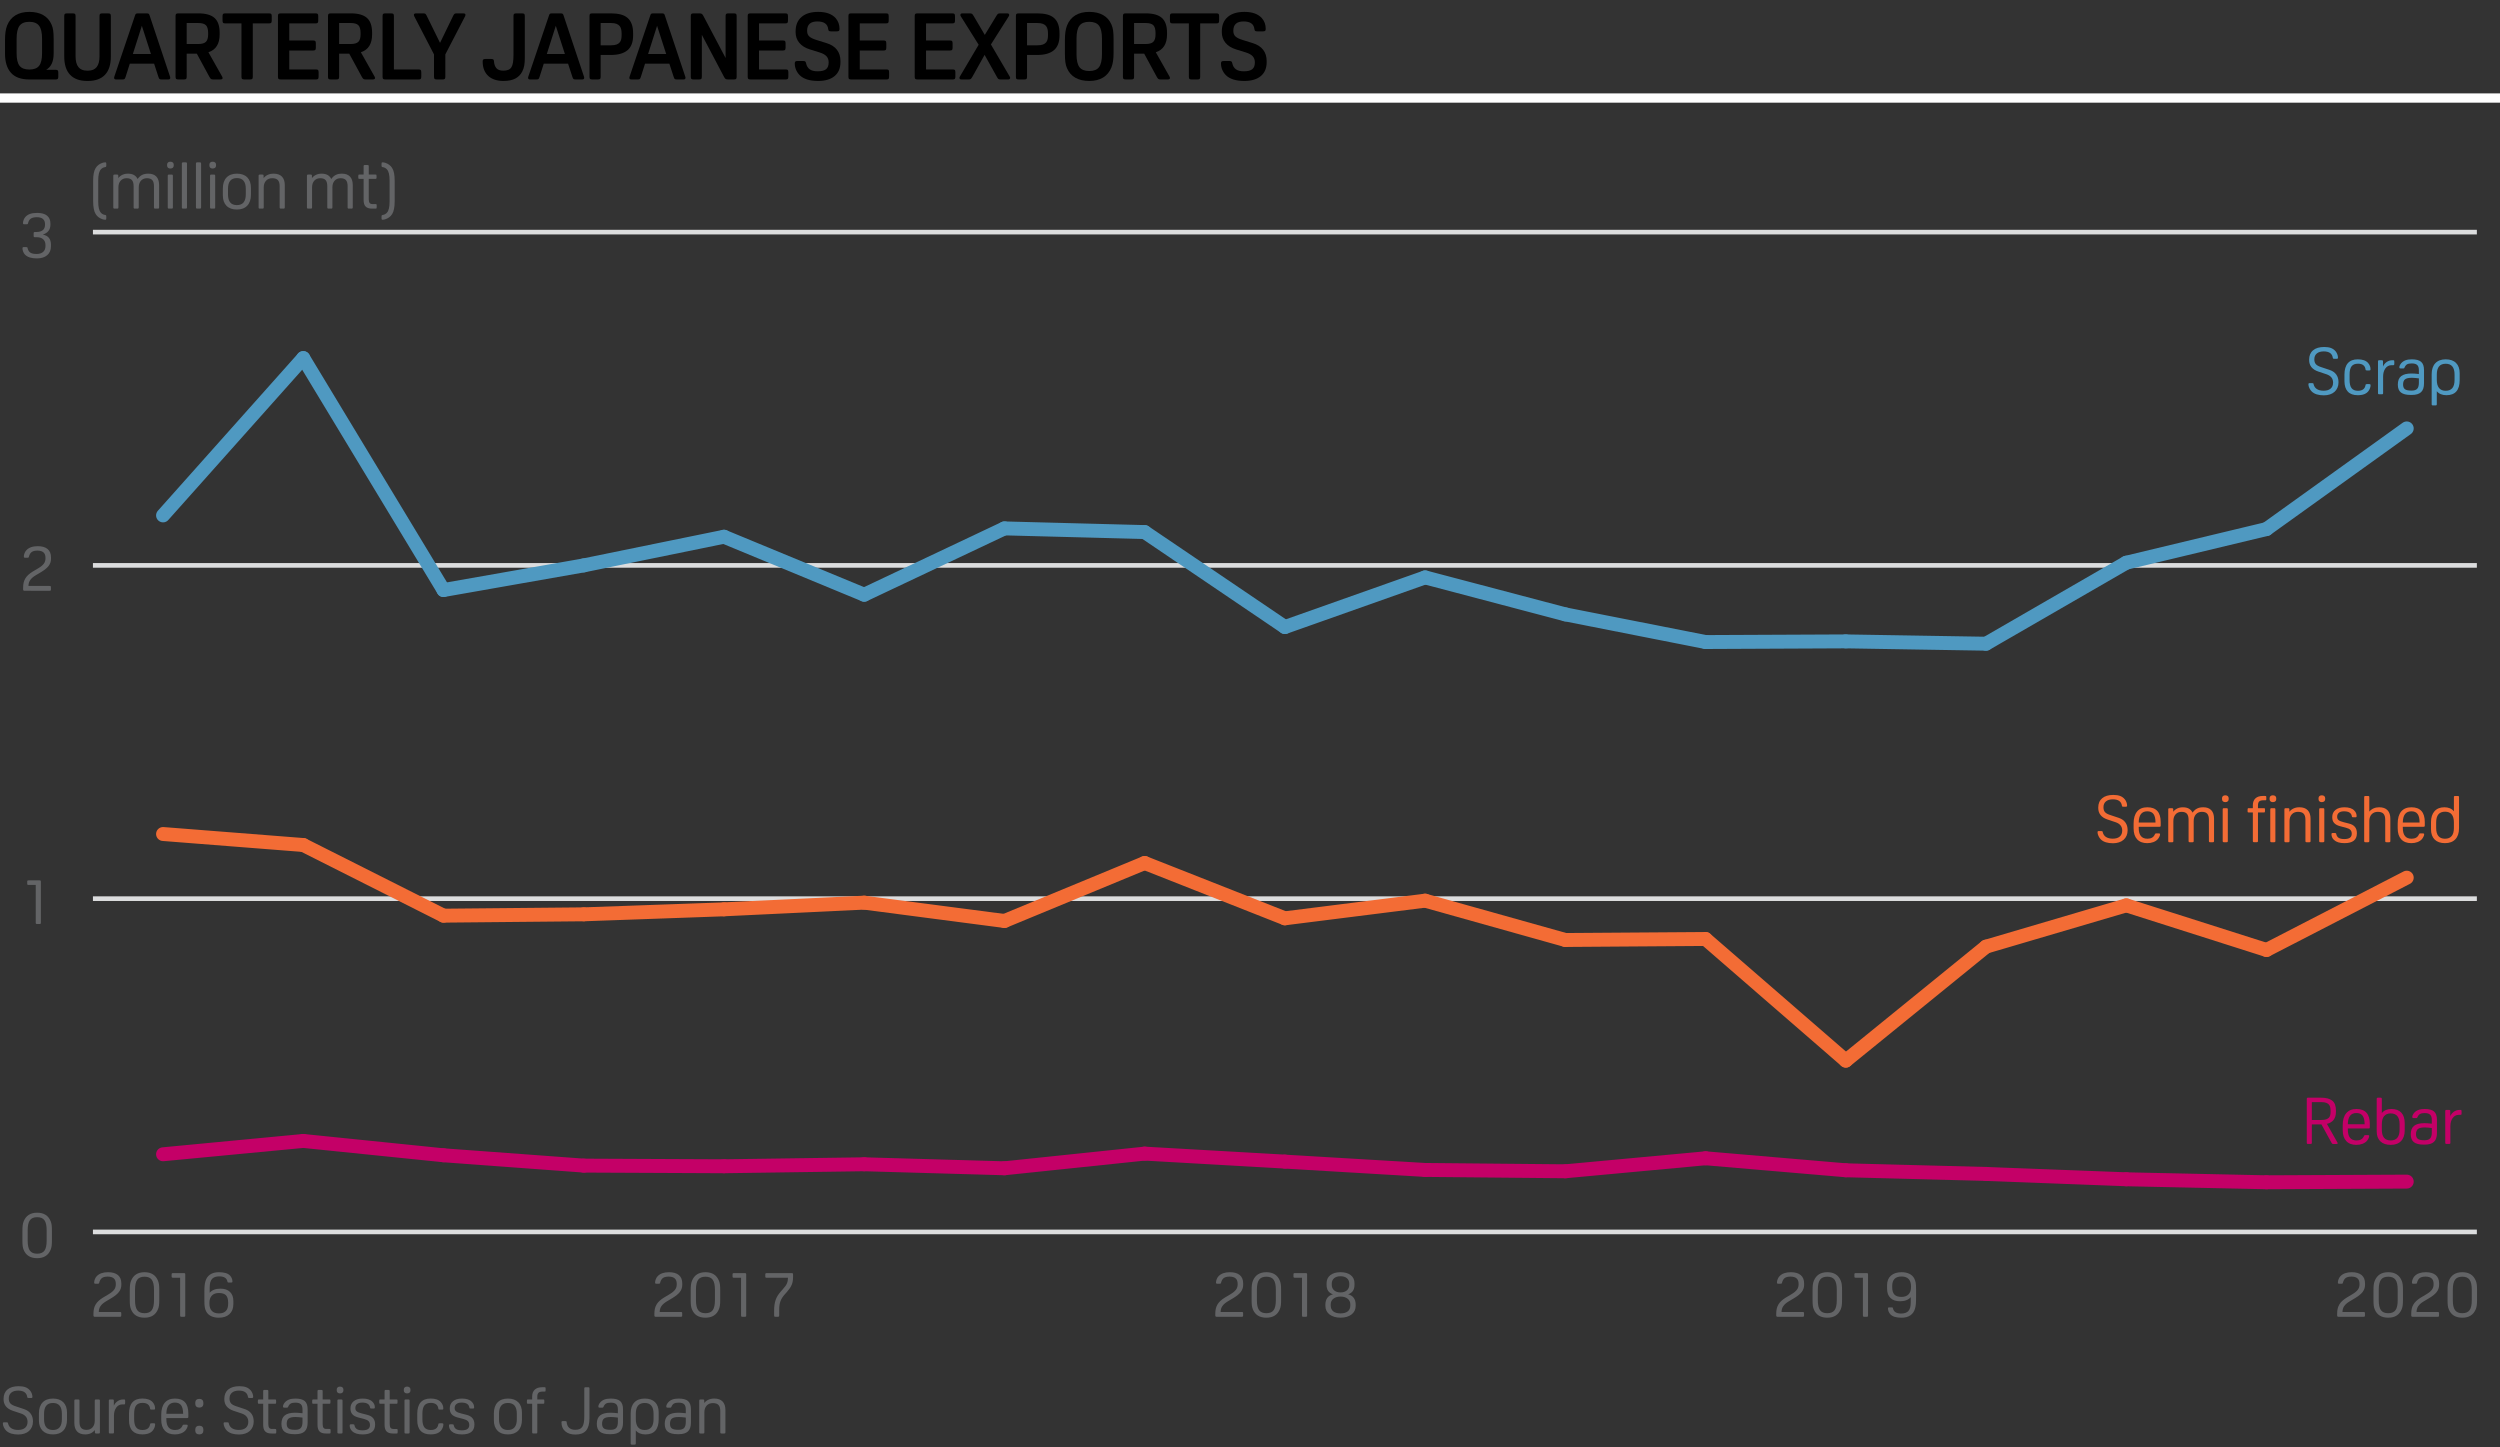 <?xml version="1.0" encoding="utf-8"?>
<!-- Generator: Adobe Illustrator 16.0.0, SVG Export Plug-In . SVG Version: 6.00 Build 0)  -->
<!DOCTYPE svg PUBLIC "-//W3C//DTD SVG 1.0//EN" "http://www.w3.org/TR/2001/REC-SVG-20010904/DTD/svg10.dtd">
<svg version="1.0" xmlns="http://www.w3.org/2000/svg" xmlns:xlink="http://www.w3.org/1999/xlink" x="0px" y="0px"
	 width="269.29px" height="155.91px" viewBox="0 0 269.29 155.91" style="enable-background:new 0 0 269.29 155.91;"
	 xml:space="preserve">
<rect x="0" y="0" width="269.29" height="155.91" fill="#333333" stroke="none"/>
<g id="Layer_1">
	<g>
		<path d="M3.16,1.28c0.593,0,1.091,0.115,1.495,0.345S5.356,2.193,5.55,2.64c0.087,0.193,0.147,0.41,0.18,0.65
			c0.033,0.24,0.05,0.55,0.05,0.93v1.54c0,0.867-0.27,1.453-0.81,1.76h1.02c0.12,0,0.198,0.022,0.235,0.065
			C6.262,7.628,6.28,7.713,6.28,7.84v0.4c0,0.126-0.018,0.211-0.055,0.255S6.11,8.56,5.99,8.56H3.16c-0.894,0-1.554-0.24-1.98-0.72
			C0.753,7.36,0.54,6.673,0.54,5.78V4.32c0-0.346,0.018-0.645,0.055-0.895C0.631,3.175,0.69,2.947,0.77,2.74
			c0.193-0.48,0.492-0.843,0.895-1.09C2.068,1.403,2.566,1.28,3.16,1.28z M3.16,2.35c-0.494,0-0.845,0.142-1.055,0.425
			C1.895,3.059,1.79,3.52,1.79,4.16v1.6c0,0.613,0.105,1.055,0.315,1.325S2.667,7.49,3.16,7.49c0.493,0,0.845-0.135,1.055-0.405
			S4.53,6.374,4.53,5.76v-1.6c0-0.64-0.106-1.102-0.32-1.385C3.997,2.492,3.646,2.35,3.16,2.35z"/>
		<path d="M11.94,6.08c0,0.874-0.21,1.532-0.63,1.975S10.276,8.72,9.47,8.72H9.39c-0.807,0-1.42-0.222-1.84-0.665
			C7.13,7.612,6.92,6.954,6.92,6.08V1.73c0-0.113,0.02-0.19,0.06-0.23s0.126-0.06,0.26-0.06h0.58c0.133,0,0.22,0.02,0.26,0.06
			s0.06,0.117,0.06,0.23v4.34c0,1.027,0.41,1.54,1.23,1.54h0.12c0.82,0,1.23-0.513,1.23-1.54V1.73c0-0.113,0.02-0.19,0.06-0.23
			c0.04-0.04,0.127-0.06,0.26-0.06h0.58c0.133,0,0.22,0.02,0.26,0.06s0.06,0.117,0.06,0.23V6.08z"/>
		<path d="M18.32,8.27c0.013,0.054,0.02,0.09,0.02,0.11c0,0.12-0.073,0.18-0.22,0.18h-0.7c-0.126,0-0.208-0.018-0.245-0.055
			C17.138,8.468,17.1,8.39,17.06,8.27L16.6,6.86h-2.62l-0.45,1.42c-0.04,0.12-0.078,0.196-0.115,0.23
			c-0.037,0.033-0.119,0.05-0.245,0.05h-0.66c-0.146,0-0.22-0.06-0.22-0.18c0-0.02,0.006-0.056,0.02-0.11l2.25-6.65
			c0.026-0.08,0.063-0.13,0.11-0.15c0.046-0.02,0.117-0.03,0.21-0.03h0.9c0.093,0,0.164,0.01,0.21,0.03
			c0.047,0.02,0.083,0.07,0.11,0.15L18.32,8.27z M14.31,5.82h1.95l-0.98-3.04L14.31,5.82z"/>
		<path d="M20.11,5.78v2.49c0,0.113-0.02,0.19-0.06,0.23s-0.126,0.06-0.26,0.06h-0.56c-0.133,0-0.22-0.02-0.26-0.06
			c-0.04-0.04-0.06-0.117-0.06-0.23V1.73c0-0.113,0.02-0.19,0.06-0.23c0.04-0.04,0.127-0.06,0.26-0.06h2.14
			c0.793,0,1.373,0.165,1.74,0.495s0.55,0.858,0.55,1.585v0.19c0,1.014-0.404,1.653-1.21,1.92l1.49,2.64
			c0.026,0.054,0.04,0.097,0.04,0.13c0,0.107-0.087,0.16-0.26,0.16h-0.75c-0.113,0-0.195-0.018-0.245-0.055
			c-0.05-0.037-0.108-0.115-0.175-0.235L21.2,5.78H20.11z M20.11,4.74h1.25c0.387,0,0.66-0.079,0.82-0.235
			c0.16-0.156,0.24-0.425,0.24-0.805V3.56c0-0.4-0.079-0.68-0.235-0.84c-0.157-0.16-0.432-0.24-0.825-0.24h-1.25V4.74z"/>
		<path d="M26.01,2.52h-1.75c-0.12,0-0.199-0.021-0.235-0.065S23.97,2.327,23.97,2.2V1.76c0-0.127,0.018-0.212,0.055-0.255
			C24.061,1.462,24.14,1.44,24.26,1.44h4.72c0.12,0,0.198,0.022,0.235,0.065c0.037,0.043,0.055,0.128,0.055,0.255V2.2
			c0,0.126-0.019,0.211-0.055,0.255S29.1,2.52,28.979,2.52h-1.75v5.75c0,0.12-0.021,0.198-0.065,0.235
			C27.121,8.542,27.036,8.56,26.91,8.56h-0.58c-0.127,0-0.212-0.018-0.255-0.055C26.031,8.468,26.01,8.39,26.01,8.27V2.52z"/>
		<path d="M34.319,8.24c0,0.126-0.018,0.211-0.055,0.255S34.149,8.56,34.03,8.56h-3.77c-0.127,0-0.212-0.018-0.255-0.055
			C29.961,8.468,29.94,8.39,29.94,8.27V1.73c0-0.12,0.021-0.198,0.065-0.235c0.043-0.037,0.128-0.055,0.255-0.055h3.729
			c0.121,0,0.199,0.022,0.236,0.065c0.037,0.043,0.055,0.128,0.055,0.255V2.2c0,0.126-0.018,0.211-0.055,0.255
			S34.11,2.52,33.989,2.52H31.16v1.84h2.569c0.121,0,0.199,0.022,0.236,0.065C34,4.468,34.02,4.554,34.02,4.68v0.44
			c0,0.126-0.02,0.211-0.055,0.255C33.928,5.418,33.85,5.44,33.729,5.44H31.16v2.04h2.87c0.119,0,0.197,0.022,0.234,0.065
			c0.037,0.043,0.055,0.128,0.055,0.255V8.24z"/>
		<path d="M36.53,5.78v2.49c0,0.113-0.02,0.19-0.06,0.23s-0.127,0.06-0.261,0.06h-0.56c-0.134,0-0.22-0.02-0.26-0.06
			S35.33,8.383,35.33,8.27V1.73c0-0.113,0.021-0.19,0.061-0.23s0.126-0.06,0.26-0.06h2.14c0.794,0,1.374,0.165,1.74,0.495
			s0.55,0.858,0.55,1.585v0.19c0,1.014-0.403,1.653-1.21,1.92l1.49,2.64c0.026,0.054,0.04,0.097,0.04,0.13
			c0,0.107-0.087,0.16-0.26,0.16h-0.75c-0.113,0-0.195-0.018-0.245-0.055c-0.05-0.037-0.108-0.115-0.175-0.235L37.62,5.78H36.53z
			 M36.53,4.74h1.25c0.387,0,0.66-0.079,0.82-0.235c0.16-0.156,0.24-0.425,0.24-0.805V3.56c0-0.4-0.079-0.68-0.235-0.84
			c-0.157-0.16-0.432-0.24-0.825-0.24h-1.25V4.74z"/>
		<path d="M45.379,8.24c0,0.126-0.019,0.211-0.055,0.255c-0.037,0.043-0.115,0.065-0.235,0.065h-3.56
			c-0.127,0-0.212-0.018-0.255-0.055c-0.044-0.037-0.065-0.115-0.065-0.235V1.73c0-0.12,0.021-0.198,0.065-0.235
			c0.043-0.037,0.128-0.055,0.255-0.055h0.58c0.126,0,0.212,0.019,0.255,0.055S42.43,1.61,42.43,1.73v5.75h2.659
			c0.12,0,0.198,0.022,0.235,0.065c0.036,0.043,0.055,0.128,0.055,0.255V8.24z"/>
		<path d="M45.579,1.44c0.113,0,0.192,0.015,0.235,0.045c0.043,0.03,0.088,0.092,0.135,0.185l1.45,2.95l1.43-2.95
			c0.047-0.093,0.092-0.155,0.136-0.185c0.043-0.03,0.121-0.045,0.234-0.045h0.69c0.166,0,0.25,0.054,0.25,0.16
			c0,0.047-0.01,0.09-0.03,0.13l-2.14,4.13v2.41c0,0.12-0.021,0.198-0.065,0.235c-0.043,0.037-0.128,0.055-0.255,0.055h-0.58
			c-0.127,0-0.212-0.018-0.255-0.055c-0.043-0.037-0.065-0.115-0.065-0.235V5.86l-2.14-4.13c-0.02-0.04-0.03-0.083-0.03-0.13
			c0-0.106,0.084-0.16,0.25-0.16H45.579z"/>
		<path d="M53.209,6.6c0.021,0.32,0.106,0.568,0.261,0.745c0.152,0.177,0.399,0.265,0.739,0.265c0.214,0,0.392-0.028,0.535-0.085
			s0.257-0.15,0.34-0.28c0.084-0.13,0.142-0.303,0.175-0.52C55.293,6.508,55.31,6.24,55.31,5.92V1.73
			c0-0.12,0.021-0.198,0.064-0.235c0.044-0.037,0.129-0.055,0.255-0.055h0.58c0.127,0,0.212,0.019,0.255,0.055
			C56.508,1.532,56.53,1.61,56.53,1.73v4.54c0,0.287-0.021,0.548-0.06,0.785C56.43,7.292,56.356,7.51,56.25,7.71
			c-0.16,0.32-0.403,0.568-0.729,0.745c-0.327,0.177-0.761,0.265-1.3,0.265c-0.327,0-0.627-0.043-0.9-0.13
			c-0.273-0.086-0.509-0.216-0.705-0.39s-0.35-0.392-0.46-0.655c-0.11-0.263-0.165-0.571-0.165-0.925
			c0-0.106,0.021-0.178,0.065-0.215c0.043-0.037,0.128-0.055,0.255-0.055h0.58c0.119,0,0.201,0.017,0.244,0.05
			C53.178,6.434,53.203,6.5,53.209,6.6z"/>
		<path d="M62.909,8.27c0.014,0.054,0.021,0.09,0.021,0.11c0,0.12-0.074,0.18-0.221,0.18h-0.699c-0.127,0-0.209-0.018-0.245-0.055
			c-0.037-0.037-0.075-0.115-0.115-0.235l-0.46-1.41h-2.62l-0.45,1.42c-0.04,0.12-0.078,0.196-0.115,0.23
			c-0.036,0.033-0.118,0.05-0.244,0.05h-0.66c-0.147,0-0.221-0.06-0.221-0.18c0-0.02,0.007-0.056,0.021-0.11l2.25-6.65
			c0.026-0.08,0.063-0.13,0.11-0.15c0.046-0.02,0.116-0.03,0.21-0.03h0.899c0.094,0,0.163,0.01,0.21,0.03s0.083,0.07,0.11,0.15
			L62.909,8.27z M58.899,5.82h1.95l-0.98-3.04L58.899,5.82z"/>
		<path d="M64.699,5.92v2.35c0,0.12-0.021,0.198-0.064,0.235C64.59,8.542,64.505,8.56,64.378,8.56h-0.56
			c-0.127,0-0.212-0.018-0.255-0.055C63.52,8.468,63.499,8.39,63.499,8.27V1.73c0-0.12,0.021-0.198,0.065-0.235
			c0.043-0.037,0.128-0.055,0.255-0.055h1.99c0.393,0,0.739,0.039,1.04,0.115c0.3,0.077,0.55,0.202,0.75,0.375
			c0.199,0.173,0.35,0.396,0.449,0.67c0.101,0.273,0.15,0.61,0.15,1.01v0.2c0,0.727-0.201,1.26-0.604,1.6
			c-0.404,0.34-0.999,0.51-1.785,0.51H64.699z M64.699,4.88h1.11c0.253,0,0.455-0.028,0.604-0.085
			c0.15-0.057,0.266-0.135,0.346-0.235c0.079-0.1,0.133-0.217,0.159-0.35c0.027-0.133,0.04-0.273,0.04-0.42V3.65
			c0-0.167-0.013-0.32-0.04-0.46c-0.026-0.14-0.08-0.263-0.159-0.37c-0.08-0.106-0.195-0.19-0.346-0.25
			c-0.149-0.06-0.352-0.09-0.604-0.09h-1.11V4.88z"/>
		<path d="M73.819,8.27c0.014,0.054,0.021,0.09,0.021,0.11c0,0.12-0.074,0.18-0.221,0.18h-0.699c-0.127,0-0.209-0.018-0.245-0.055
			c-0.037-0.037-0.075-0.115-0.115-0.235l-0.46-1.41h-2.62l-0.45,1.42c-0.04,0.12-0.078,0.196-0.115,0.23
			c-0.036,0.033-0.118,0.05-0.244,0.05h-0.66c-0.147,0-0.221-0.06-0.221-0.18c0-0.02,0.007-0.056,0.021-0.11l2.25-6.65
			c0.026-0.08,0.063-0.13,0.11-0.15c0.046-0.02,0.116-0.03,0.21-0.03h0.899c0.094,0,0.163,0.01,0.21,0.03s0.083,0.07,0.11,0.15
			L73.819,8.27z M69.809,5.82h1.95l-0.98-3.04L69.809,5.82z"/>
		<path d="M75.599,3.75v4.52c0,0.12-0.021,0.198-0.065,0.235c-0.043,0.037-0.128,0.055-0.255,0.055h-0.55
			c-0.127,0-0.212-0.018-0.255-0.055C74.43,8.468,74.409,8.39,74.409,8.27V1.73c0-0.12,0.021-0.198,0.065-0.235
			c0.043-0.037,0.128-0.055,0.255-0.055h0.58c0.126,0,0.218,0.015,0.274,0.045c0.057,0.03,0.119,0.108,0.186,0.235l2.39,4.53V1.73
			c0-0.12,0.021-0.198,0.065-0.235c0.043-0.037,0.128-0.055,0.255-0.055h0.55c0.127,0,0.212,0.019,0.255,0.055
			c0.044,0.037,0.065,0.115,0.065,0.235v6.54c0,0.12-0.021,0.198-0.065,0.235c-0.043,0.037-0.128,0.055-0.255,0.055h-0.58
			c-0.127,0-0.218-0.015-0.274-0.045c-0.057-0.03-0.119-0.108-0.186-0.235L75.599,3.75z"/>
		<path d="M84.918,8.24c0,0.126-0.018,0.211-0.055,0.255S84.749,8.56,84.628,8.56h-3.77c-0.127,0-0.212-0.018-0.255-0.055
			C80.56,8.468,80.539,8.39,80.539,8.27V1.73c0-0.12,0.021-0.198,0.065-0.235c0.043-0.037,0.128-0.055,0.255-0.055h3.729
			c0.12,0,0.199,0.022,0.235,0.065c0.037,0.043,0.055,0.128,0.055,0.255V2.2c0,0.126-0.018,0.211-0.055,0.255
			c-0.036,0.043-0.115,0.065-0.235,0.065h-2.829v1.84h2.569c0.12,0,0.198,0.022,0.235,0.065c0.036,0.043,0.055,0.128,0.055,0.255
			v0.44c0,0.126-0.019,0.211-0.055,0.255c-0.037,0.043-0.115,0.065-0.235,0.065h-2.569v2.04h2.869c0.12,0,0.198,0.022,0.235,0.065
			c0.037,0.043,0.055,0.128,0.055,0.255V8.24z"/>
		<path d="M86.83,6.82c0.06,0.287,0.189,0.502,0.39,0.645c0.2,0.144,0.483,0.215,0.851,0.215c0.42,0,0.723-0.075,0.909-0.225
			c0.188-0.15,0.28-0.395,0.28-0.735c0-0.267-0.076-0.485-0.229-0.655s-0.4-0.308-0.74-0.415l-1.061-0.33
			c-0.493-0.153-0.871-0.39-1.135-0.71C85.831,4.29,85.7,3.91,85.7,3.47V3.38c0-0.667,0.211-1.183,0.635-1.55
			c0.423-0.367,1.025-0.55,1.805-0.55c0.84,0,1.464,0.223,1.87,0.67c0.28,0.32,0.42,0.707,0.42,1.16
			c0,0.107-0.021,0.179-0.064,0.215C90.321,3.362,90.236,3.38,90.11,3.38h-0.57c-0.127,0-0.21-0.017-0.25-0.05s-0.066-0.1-0.08-0.2
			c-0.06-0.546-0.45-0.82-1.17-0.82c-0.733,0-1.1,0.33-1.1,0.99c0,0.133,0.016,0.25,0.05,0.35c0.033,0.1,0.09,0.188,0.17,0.265
			s0.185,0.147,0.314,0.21c0.13,0.063,0.292,0.125,0.485,0.185l1.06,0.33c0.507,0.153,0.886,0.395,1.136,0.725
			c0.25,0.33,0.375,0.731,0.375,1.205V6.7c0,0.646-0.21,1.145-0.63,1.495c-0.421,0.35-1.014,0.525-1.78,0.525
			c-0.907,0-1.57-0.21-1.99-0.63c-0.167-0.173-0.295-0.366-0.385-0.58S85.61,7.074,85.61,6.84c0-0.106,0.021-0.178,0.064-0.215
			s0.129-0.055,0.255-0.055h0.561c0.12,0,0.201,0.017,0.245,0.05C86.778,6.653,86.809,6.72,86.83,6.82z"/>
		<path d="M95.769,8.24c0,0.126-0.018,0.211-0.055,0.255S95.599,8.56,95.479,8.56h-3.77c-0.127,0-0.212-0.018-0.255-0.055
			c-0.044-0.037-0.065-0.115-0.065-0.235V1.73c0-0.12,0.021-0.198,0.065-0.235c0.043-0.037,0.128-0.055,0.255-0.055h3.729
			c0.12,0,0.199,0.022,0.235,0.065c0.037,0.043,0.055,0.128,0.055,0.255V2.2c0,0.126-0.018,0.211-0.055,0.255
			c-0.036,0.043-0.115,0.065-0.235,0.065H92.61v1.84h2.569c0.12,0,0.198,0.022,0.235,0.065c0.036,0.043,0.055,0.128,0.055,0.255
			v0.44c0,0.126-0.019,0.211-0.055,0.255c-0.037,0.043-0.115,0.065-0.235,0.065H92.61v2.04h2.869c0.12,0,0.198,0.022,0.235,0.065
			c0.037,0.043,0.055,0.128,0.055,0.255V8.24z"/>
		<path d="M102.909,8.24c0,0.126-0.018,0.211-0.055,0.255s-0.115,0.065-0.235,0.065h-3.77c-0.127,0-0.212-0.018-0.255-0.055
			C98.55,8.468,98.529,8.39,98.529,8.27V1.73c0-0.12,0.021-0.198,0.065-0.235c0.043-0.037,0.128-0.055,0.255-0.055h3.729
			c0.12,0,0.199,0.022,0.235,0.065c0.037,0.043,0.055,0.128,0.055,0.255V2.2c0,0.126-0.018,0.211-0.055,0.255
			c-0.036,0.043-0.115,0.065-0.235,0.065H99.75v1.84h2.569c0.12,0,0.198,0.022,0.235,0.065c0.036,0.043,0.055,0.128,0.055,0.255
			v0.44c0,0.126-0.019,0.211-0.055,0.255c-0.037,0.043-0.115,0.065-0.235,0.065H99.75v2.04h2.869c0.12,0,0.198,0.022,0.235,0.065
			c0.037,0.043,0.055,0.128,0.055,0.255V8.24z"/>
		<path d="M104.458,1.44c0.12,0,0.203,0.019,0.25,0.055s0.106,0.118,0.181,0.245l1.189,2.02l1.23-2.02
			c0.073-0.12,0.131-0.2,0.175-0.24c0.043-0.04,0.128-0.06,0.255-0.06h0.75c0.146,0,0.22,0.06,0.22,0.18
			c0,0.04-0.017,0.086-0.05,0.14l-1.92,3.03l2.02,3.45c0.034,0.053,0.051,0.1,0.051,0.14c0,0.12-0.074,0.18-0.221,0.18h-0.79
			c-0.126,0-0.213-0.018-0.26-0.055c-0.047-0.037-0.104-0.118-0.17-0.245l-1.31-2.35l-1.311,2.35
			c-0.073,0.126-0.133,0.208-0.18,0.245c-0.047,0.037-0.13,0.055-0.25,0.055h-0.75c-0.146,0-0.22-0.06-0.22-0.18
			c0-0.04,0.017-0.086,0.05-0.14l2.02-3.42l-1.92-3.06c-0.033-0.054-0.05-0.1-0.05-0.14c0-0.12,0.073-0.18,0.22-0.18H104.458z"/>
		<path d="M110.628,5.92v2.35c0,0.12-0.021,0.198-0.064,0.235c-0.044,0.037-0.129,0.055-0.256,0.055h-0.56
			c-0.127,0-0.212-0.018-0.255-0.055c-0.044-0.037-0.065-0.115-0.065-0.235V1.73c0-0.12,0.021-0.198,0.065-0.235
			c0.043-0.037,0.128-0.055,0.255-0.055h1.99c0.393,0,0.739,0.039,1.04,0.115c0.3,0.077,0.55,0.202,0.75,0.375
			c0.199,0.173,0.35,0.396,0.449,0.67c0.101,0.273,0.15,0.61,0.15,1.01v0.2c0,0.727-0.201,1.26-0.604,1.6
			c-0.404,0.34-0.999,0.51-1.785,0.51H110.628z M110.628,4.88h1.11c0.253,0,0.455-0.028,0.604-0.085
			c0.15-0.057,0.266-0.135,0.346-0.235c0.079-0.1,0.133-0.217,0.159-0.35c0.027-0.133,0.04-0.273,0.04-0.42V3.65
			c0-0.167-0.013-0.32-0.04-0.46c-0.026-0.14-0.08-0.263-0.159-0.37c-0.08-0.106-0.195-0.19-0.346-0.25
			c-0.149-0.06-0.352-0.09-0.604-0.09h-1.11V4.88z"/>
		<path d="M117.329,1.28c0.593,0,1.092,0.115,1.495,0.345s0.701,0.568,0.895,1.015c0.087,0.193,0.146,0.41,0.181,0.65
			c0.033,0.24,0.05,0.55,0.05,0.93v1.46c0,0.347-0.019,0.645-0.056,0.895c-0.036,0.25-0.095,0.479-0.175,0.685
			c-0.193,0.48-0.491,0.843-0.895,1.09s-0.902,0.37-1.495,0.37c-0.594,0-1.092-0.115-1.495-0.345s-0.702-0.568-0.896-1.015
			c-0.086-0.193-0.146-0.41-0.18-0.65c-0.033-0.24-0.05-0.55-0.05-0.93V4.32c0-0.346,0.019-0.645,0.055-0.895
			c0.037-0.25,0.096-0.479,0.175-0.685c0.193-0.48,0.492-0.843,0.896-1.09C116.237,1.403,116.735,1.28,117.329,1.28z M117.329,2.35
			c-0.493,0-0.845,0.14-1.055,0.42c-0.211,0.28-0.315,0.744-0.315,1.39v1.68c0,0.647,0.104,1.11,0.315,1.39
			c0.21,0.28,0.562,0.42,1.055,0.42s0.845-0.14,1.055-0.42c0.21-0.28,0.315-0.743,0.315-1.39V4.16c0-0.646-0.105-1.11-0.315-1.39
			C118.173,2.49,117.822,2.35,117.329,2.35z"/>
		<path d="M122.159,5.78v2.49c0,0.113-0.02,0.19-0.06,0.23s-0.127,0.06-0.261,0.06h-0.56c-0.134,0-0.22-0.02-0.26-0.06
			s-0.061-0.117-0.061-0.23V1.73c0-0.113,0.021-0.19,0.061-0.23s0.126-0.06,0.26-0.06h2.14c0.794,0,1.374,0.165,1.74,0.495
			s0.55,0.858,0.55,1.585v0.19c0,1.014-0.403,1.653-1.21,1.92l1.49,2.64c0.026,0.054,0.04,0.097,0.04,0.13
			c0,0.107-0.087,0.16-0.26,0.16h-0.75c-0.113,0-0.195-0.018-0.245-0.055c-0.05-0.037-0.108-0.115-0.175-0.235l-1.351-2.49H122.159z
			 M122.159,4.74h1.25c0.387,0,0.66-0.079,0.82-0.235c0.16-0.156,0.24-0.425,0.24-0.805V3.56c0-0.4-0.079-0.68-0.235-0.84
			c-0.157-0.16-0.432-0.24-0.825-0.24h-1.25V4.74z"/>
		<path d="M128.059,2.52h-1.75c-0.12,0-0.198-0.021-0.235-0.065c-0.036-0.043-0.055-0.128-0.055-0.255V1.76
			c0-0.127,0.019-0.212,0.055-0.255c0.037-0.043,0.115-0.065,0.235-0.065h4.72c0.12,0,0.198,0.022,0.235,0.065
			c0.036,0.043,0.055,0.128,0.055,0.255V2.2c0,0.126-0.019,0.211-0.055,0.255c-0.037,0.043-0.115,0.065-0.235,0.065h-1.75v5.75
			c0,0.12-0.021,0.198-0.065,0.235c-0.043,0.037-0.128,0.055-0.255,0.055h-0.58c-0.126,0-0.211-0.018-0.255-0.055
			c-0.043-0.037-0.064-0.115-0.064-0.235V2.52z"/>
		<path d="M132.739,6.82c0.06,0.287,0.189,0.502,0.39,0.645c0.2,0.144,0.483,0.215,0.851,0.215c0.42,0,0.723-0.075,0.909-0.225
			c0.188-0.15,0.28-0.395,0.28-0.735c0-0.267-0.076-0.485-0.229-0.655s-0.4-0.308-0.74-0.415l-1.061-0.33
			c-0.493-0.153-0.871-0.39-1.135-0.71c-0.264-0.32-0.395-0.7-0.395-1.14V3.38c0-0.667,0.211-1.183,0.635-1.55
			c0.423-0.367,1.025-0.55,1.805-0.55c0.84,0,1.464,0.223,1.87,0.67c0.281,0.32,0.419,0.707,0.419,1.16
			c0,0.107-0.021,0.179-0.064,0.215s-0.129,0.055-0.254,0.055h-0.571c-0.127,0-0.21-0.017-0.25-0.05s-0.066-0.1-0.08-0.2
			c-0.06-0.546-0.45-0.82-1.17-0.82c-0.733,0-1.1,0.33-1.1,0.99c0,0.133,0.016,0.25,0.05,0.35c0.033,0.1,0.09,0.188,0.17,0.265
			s0.185,0.147,0.314,0.21c0.13,0.063,0.292,0.125,0.485,0.185l1.06,0.33c0.507,0.153,0.886,0.395,1.136,0.725
			c0.25,0.33,0.375,0.731,0.375,1.205V6.7c0,0.646-0.211,1.145-0.63,1.495c-0.421,0.35-1.014,0.525-1.78,0.525
			c-0.907,0-1.57-0.21-1.99-0.63c-0.167-0.173-0.295-0.366-0.385-0.58s-0.135-0.437-0.135-0.67c0-0.106,0.021-0.178,0.064-0.215
			s0.129-0.055,0.255-0.055h0.561c0.12,0,0.201,0.017,0.245,0.05C132.687,6.653,132.718,6.72,132.739,6.82z"/>
	</g>
	<g>
		<path style="fill:#636466;" d="M0.868,153.327c0.051,0.229,0.169,0.402,0.354,0.521c0.184,0.119,0.428,0.179,0.731,0.179
			c0.322,0,0.571-0.076,0.749-0.228c0.177-0.151,0.266-0.368,0.266-0.647c0-0.43-0.231-0.726-0.693-0.89l-0.903-0.301
			c-0.658-0.224-0.987-0.639-0.987-1.246v-0.035c0-0.434,0.141-0.77,0.424-1.008c0.282-0.237,0.683-0.356,1.2-0.356
			c0.294,0,0.539,0.037,0.735,0.111c0.196,0.075,0.361,0.194,0.497,0.357c0.074,0.089,0.135,0.196,0.182,0.322
			c0.047,0.126,0.07,0.242,0.07,0.35c0,0.052-0.011,0.087-0.032,0.105s-0.062,0.027-0.123,0.027H3.094
			c-0.061,0-0.101-0.007-0.119-0.021c-0.019-0.015-0.033-0.047-0.042-0.099c-0.07-0.452-0.397-0.679-0.98-0.679
			c-0.317,0-0.565,0.075-0.742,0.224c-0.177,0.149-0.266,0.357-0.266,0.623c0,0.112,0.013,0.212,0.039,0.298
			c0.026,0.087,0.068,0.163,0.126,0.231c0.059,0.067,0.137,0.127,0.235,0.178c0.098,0.052,0.219,0.101,0.364,0.147l0.903,0.301
			c0.308,0.107,0.542,0.272,0.7,0.494s0.238,0.491,0.238,0.808v0.035c0,0.21-0.037,0.401-0.112,0.574s-0.18,0.319-0.315,0.441
			c-0.135,0.121-0.301,0.214-0.497,0.279s-0.413,0.099-0.651,0.099c-0.583,0-1.018-0.136-1.302-0.406
			c-0.103-0.098-0.189-0.222-0.259-0.371c-0.07-0.149-0.105-0.284-0.105-0.406c0-0.051,0.01-0.086,0.031-0.104
			s0.062-0.028,0.123-0.028h0.245c0.056,0,0.094,0.007,0.115,0.021C0.843,153.243,0.858,153.275,0.868,153.327z"/>
		<path style="fill:#636466;" d="M5.705,154.51c-0.48,0-0.853-0.133-1.117-0.398c-0.264-0.267-0.396-0.642-0.396-1.127v-0.742
			c0-0.509,0.132-0.902,0.396-1.18s0.636-0.416,1.117-0.416s0.853,0.133,1.117,0.398c0.263,0.267,0.396,0.642,0.396,1.127v0.742
			c0,0.509-0.132,0.902-0.396,1.18C6.558,154.371,6.186,154.51,5.705,154.51z M5.705,154.034c0.639,0,0.959-0.388,0.959-1.162
			v-0.588c0-0.774-0.32-1.162-0.959-1.162s-0.959,0.388-0.959,1.162v0.588C4.746,153.646,5.066,154.034,5.705,154.034z"/>
		<path style="fill:#636466;" d="M10.22,154.034c-0.122,0.154-0.27,0.271-0.445,0.354c-0.175,0.081-0.375,0.122-0.598,0.122
			c-0.378,0-0.667-0.104-0.868-0.314s-0.301-0.516-0.301-0.917v-2.395c0-0.056,0.01-0.093,0.031-0.111s0.06-0.028,0.116-0.028h0.259
			c0.056,0,0.095,0.01,0.116,0.028s0.031,0.056,0.031,0.111v2.275c0,0.299,0.061,0.517,0.182,0.654
			c0.121,0.138,0.315,0.207,0.581,0.207c0.266,0,0.479-0.09,0.64-0.27c0.161-0.18,0.242-0.419,0.242-0.718v-2.149
			c0-0.056,0.011-0.093,0.032-0.111s0.059-0.028,0.115-0.028h0.259c0.056,0,0.095,0.01,0.116,0.028s0.032,0.056,0.032,0.111v3.389
			c0,0.056-0.011,0.093-0.032,0.111s-0.06,0.028-0.116,0.028h-0.245c-0.056,0-0.095-0.01-0.116-0.028s-0.031-0.056-0.031-0.111
			V154.034z"/>
		<path style="fill:#636466;" d="M12.264,151.416c0.088-0.2,0.223-0.362,0.402-0.486s0.382-0.186,0.605-0.186h0.091
			c0.051,0,0.084,0.01,0.098,0.028c0.014,0.019,0.021,0.056,0.021,0.111v0.252c0,0.057-0.007,0.094-0.021,0.112
			c-0.014,0.019-0.047,0.028-0.098,0.028h-0.182c-0.14,0-0.265,0.03-0.375,0.091s-0.204,0.146-0.284,0.256
			c-0.079,0.109-0.14,0.237-0.182,0.385c-0.042,0.146-0.063,0.307-0.063,0.479v1.785c0,0.056-0.011,0.093-0.032,0.111
			s-0.06,0.028-0.115,0.028h-0.259c-0.056,0-0.094-0.01-0.115-0.028s-0.032-0.056-0.032-0.111v-3.389
			c0-0.056,0.011-0.093,0.032-0.111s0.06-0.028,0.115-0.028h0.245c0.056,0,0.095,0.01,0.116,0.028s0.031,0.056,0.031,0.111V151.416z
			"/>
		<path style="fill:#636466;" d="M15.344,154.034c0.476,0,0.749-0.2,0.819-0.603c0.009-0.051,0.023-0.084,0.042-0.098
			s0.059-0.021,0.119-0.021h0.231c0.061,0,0.102,0.009,0.123,0.027s0.032,0.054,0.032,0.105c0,0.084-0.018,0.179-0.053,0.283
			c-0.035,0.105-0.085,0.204-0.15,0.298c-0.215,0.321-0.607,0.482-1.176,0.482c-0.471,0-0.828-0.128-1.071-0.385
			s-0.364-0.637-0.364-1.141v-0.693c0-0.546,0.122-0.956,0.364-1.231s0.6-0.413,1.071-0.413c0.509,0,0.877,0.128,1.106,0.385
			c0.178,0.2,0.266,0.427,0.266,0.679c0,0.052-0.01,0.087-0.031,0.105s-0.062,0.027-0.123,0.027h-0.224
			c-0.061,0-0.101-0.007-0.119-0.021s-0.033-0.047-0.042-0.099c-0.023-0.195-0.104-0.346-0.241-0.451
			c-0.138-0.104-0.326-0.157-0.563-0.157c-0.317,0-0.548,0.092-0.693,0.276c-0.145,0.185-0.217,0.481-0.217,0.893v0.588
			c0,0.401,0.072,0.695,0.217,0.882C14.81,153.94,15.036,154.034,15.344,154.034z"/>
		<path style="fill:#636466;" d="M17.92,152.746v0.133c0,0.771,0.313,1.155,0.938,1.155c0.396,0,0.66-0.151,0.791-0.455
			c0.023-0.056,0.043-0.09,0.06-0.102c0.016-0.012,0.05-0.018,0.102-0.018h0.252c0.065,0,0.107,0.006,0.126,0.018
			s0.028,0.043,0.028,0.095c0,0.065-0.025,0.149-0.077,0.252c-0.052,0.103-0.11,0.191-0.175,0.266
			c-0.117,0.131-0.274,0.233-0.473,0.309c-0.198,0.074-0.417,0.111-0.654,0.111c-0.471,0-0.834-0.138-1.088-0.413
			c-0.254-0.274-0.382-0.667-0.382-1.176v-0.524c0-0.565,0.126-0.998,0.378-1.299s0.618-0.451,1.099-0.451
			c0.961,0,1.442,0.534,1.442,1.603v0.357c0,0.056-0.011,0.093-0.032,0.111s-0.06,0.028-0.115,0.028H17.92z M18.844,151.08
			c-0.611,0-0.919,0.403-0.924,1.211h1.806c0-0.415-0.071-0.721-0.214-0.917C19.37,151.178,19.147,151.08,18.844,151.08z"/>
		<path style="fill:#636466;" d="M21.469,150.681c0.135,0,0.242,0.037,0.318,0.109c0.077,0.072,0.116,0.169,0.116,0.29v0.14
			c0,0.122-0.039,0.219-0.116,0.291c-0.077,0.072-0.183,0.108-0.318,0.108s-0.242-0.036-0.318-0.108
			c-0.077-0.072-0.116-0.169-0.116-0.291v-0.14c0-0.121,0.039-0.218,0.116-0.29C21.227,150.718,21.333,150.681,21.469,150.681z
			 M21.469,153.572c0.135,0,0.242,0.036,0.318,0.108c0.077,0.072,0.116,0.169,0.116,0.29v0.141c0,0.121-0.039,0.218-0.116,0.29
			c-0.077,0.072-0.183,0.108-0.318,0.108s-0.242-0.036-0.318-0.108c-0.077-0.072-0.116-0.169-0.116-0.29v-0.141
			c0-0.121,0.039-0.218,0.116-0.29C21.227,153.608,21.333,153.572,21.469,153.572z"/>
		<path style="fill:#636466;" d="M24.646,153.327c0.051,0.229,0.169,0.402,0.354,0.521c0.184,0.119,0.428,0.179,0.731,0.179
			c0.322,0,0.571-0.076,0.749-0.228c0.177-0.151,0.266-0.368,0.266-0.647c0-0.43-0.231-0.726-0.693-0.89l-0.903-0.301
			c-0.658-0.224-0.987-0.639-0.987-1.246v-0.035c0-0.434,0.141-0.77,0.424-1.008c0.282-0.237,0.683-0.356,1.2-0.356
			c0.294,0,0.539,0.037,0.735,0.111c0.196,0.075,0.361,0.194,0.497,0.357c0.074,0.089,0.135,0.196,0.182,0.322
			c0.047,0.126,0.07,0.242,0.07,0.35c0,0.052-0.011,0.087-0.032,0.105s-0.062,0.027-0.123,0.027h-0.245
			c-0.061,0-0.101-0.007-0.119-0.021c-0.019-0.015-0.033-0.047-0.042-0.099c-0.07-0.452-0.397-0.679-0.98-0.679
			c-0.317,0-0.565,0.075-0.742,0.224c-0.177,0.149-0.266,0.357-0.266,0.623c0,0.112,0.013,0.212,0.039,0.298
			c0.026,0.087,0.068,0.163,0.126,0.231c0.059,0.067,0.137,0.127,0.235,0.178c0.098,0.052,0.219,0.101,0.364,0.147l0.903,0.301
			c0.308,0.107,0.542,0.272,0.7,0.494s0.238,0.491,0.238,0.808v0.035c0,0.21-0.037,0.401-0.112,0.574s-0.18,0.319-0.315,0.441
			c-0.135,0.121-0.301,0.214-0.497,0.279s-0.413,0.099-0.651,0.099c-0.583,0-1.018-0.136-1.302-0.406
			c-0.103-0.098-0.189-0.222-0.259-0.371c-0.07-0.149-0.105-0.284-0.105-0.406c0-0.051,0.01-0.086,0.031-0.104
			s0.062-0.028,0.123-0.028h0.245c0.056,0,0.094,0.007,0.115,0.021C24.622,153.243,24.637,153.275,24.646,153.327z"/>
		<path style="fill:#636466;" d="M29.259,154.412c-0.317,0-0.548-0.074-0.693-0.224s-0.217-0.386-0.217-0.707v-2.275h-0.455
			c-0.052,0-0.084-0.009-0.098-0.028c-0.014-0.019-0.021-0.056-0.021-0.111v-0.183c0-0.056,0.007-0.093,0.021-0.111
			s0.046-0.028,0.098-0.028h0.455v-0.889c0-0.057,0.01-0.094,0.031-0.112s0.06-0.028,0.116-0.028h0.259
			c0.056,0,0.095,0.01,0.116,0.028s0.031,0.056,0.031,0.112v0.889h0.721c0.051,0,0.084,0.01,0.098,0.028
			c0.014,0.019,0.021,0.056,0.021,0.111v0.183c0,0.056-0.007,0.093-0.021,0.111c-0.014,0.02-0.046,0.028-0.098,0.028h-0.721v2.184
			c0,0.191,0.032,0.328,0.095,0.41c0.063,0.081,0.167,0.122,0.312,0.122h0.329c0.051,0,0.084,0.01,0.098,0.028
			s0.021,0.056,0.021,0.112v0.21c0,0.056-0.007,0.093-0.021,0.111s-0.047,0.028-0.098,0.028H29.259z"/>
		<path style="fill:#636466;" d="M31.793,152.172c0.093,0,0.212,0.005,0.357,0.015c0.145,0.009,0.289,0.023,0.434,0.042v-0.413
			c0-0.257-0.06-0.442-0.179-0.557s-0.314-0.172-0.584-0.172c-0.219,0-0.386,0.031-0.5,0.095c-0.114,0.063-0.204,0.172-0.27,0.325
			c-0.023,0.052-0.042,0.084-0.056,0.099c-0.014,0.014-0.049,0.021-0.105,0.021h-0.252c-0.061,0-0.102-0.009-0.123-0.028
			c-0.021-0.019-0.031-0.053-0.031-0.104c0-0.065,0.019-0.137,0.056-0.214c0.037-0.077,0.084-0.147,0.14-0.213
			c0.122-0.141,0.273-0.245,0.455-0.315s0.411-0.104,0.686-0.104c0.467,0,0.803,0.09,1.008,0.27c0.206,0.18,0.308,0.475,0.308,0.885
			v1.436c0,0.425-0.105,0.738-0.315,0.941s-0.546,0.305-1.008,0.305h-0.105c-0.476,0-0.827-0.088-1.054-0.263
			s-0.339-0.459-0.339-0.851c0-0.415,0.119-0.719,0.357-0.91C30.911,152.268,31.285,152.172,31.793,152.172z M31.835,152.634
			c-0.359,0-0.608,0.057-0.746,0.168c-0.138,0.112-0.207,0.299-0.207,0.561c0,0.229,0.064,0.395,0.192,0.497
			s0.354,0.153,0.676,0.153h0.063c0.275,0,0.472-0.066,0.591-0.199s0.179-0.347,0.179-0.641v-0.476
			c-0.14-0.019-0.279-0.034-0.417-0.046C32.03,152.64,31.919,152.634,31.835,152.634z"/>
		<path style="fill:#636466;" d="M35.111,154.412c-0.317,0-0.548-0.074-0.693-0.224s-0.217-0.386-0.217-0.707v-2.275h-0.455
			c-0.052,0-0.084-0.009-0.098-0.028c-0.014-0.019-0.021-0.056-0.021-0.111v-0.183c0-0.056,0.007-0.093,0.021-0.111
			s0.046-0.028,0.098-0.028h0.455v-0.889c0-0.057,0.01-0.094,0.031-0.112s0.06-0.028,0.116-0.028h0.259
			c0.056,0,0.095,0.01,0.116,0.028s0.031,0.056,0.031,0.112v0.889h0.721c0.051,0,0.084,0.01,0.098,0.028
			c0.014,0.019,0.021,0.056,0.021,0.111v0.183c0,0.056-0.007,0.093-0.021,0.111c-0.014,0.02-0.046,0.028-0.098,0.028h-0.721v2.184
			c0,0.191,0.032,0.328,0.095,0.41c0.063,0.081,0.167,0.122,0.312,0.122h0.329c0.051,0,0.084,0.01,0.098,0.028
			s0.021,0.056,0.021,0.112v0.21c0,0.056-0.007,0.093-0.021,0.111s-0.047,0.028-0.098,0.028H35.111z"/>
		<path style="fill:#636466;" d="M36.624,150.093c-0.107,0-0.193-0.027-0.256-0.084c-0.063-0.056-0.094-0.133-0.094-0.23v-0.112
			c0-0.093,0.031-0.168,0.094-0.224c0.063-0.057,0.148-0.084,0.256-0.084c0.112,0,0.2,0.027,0.266,0.084
			c0.065,0.056,0.098,0.131,0.098,0.224v0.112c0,0.098-0.033,0.175-0.098,0.23C36.824,150.065,36.735,150.093,36.624,150.093z
			 M36.896,154.272c0,0.056-0.011,0.093-0.032,0.111s-0.06,0.028-0.115,0.028H36.49c-0.056,0-0.094-0.01-0.115-0.028
			s-0.032-0.056-0.032-0.111v-3.389c0-0.056,0.011-0.093,0.032-0.111s0.06-0.028,0.115-0.028h0.259c0.056,0,0.094,0.01,0.115,0.028
			s0.032,0.056,0.032,0.111V154.272z"/>
		<path style="fill:#636466;" d="M39.066,154.51c-0.508,0-0.884-0.114-1.126-0.343c-0.183-0.173-0.273-0.378-0.273-0.616
			c0-0.051,0.01-0.086,0.031-0.104s0.063-0.028,0.123-0.028h0.203c0.056,0,0.094,0.007,0.115,0.021
			c0.021,0.014,0.035,0.046,0.045,0.098c0.043,0.187,0.131,0.322,0.267,0.406c0.135,0.084,0.336,0.126,0.602,0.126
			c0.532,0,0.798-0.189,0.798-0.567c0-0.177-0.048-0.316-0.144-0.416c-0.096-0.101-0.26-0.181-0.493-0.242l-0.623-0.16
			c-0.289-0.08-0.502-0.195-0.637-0.347c-0.136-0.152-0.203-0.354-0.203-0.605v-0.035c0-0.322,0.117-0.578,0.35-0.767
			c0.233-0.189,0.554-0.283,0.959-0.283c0.49,0,0.845,0.116,1.064,0.35c0.168,0.168,0.252,0.366,0.252,0.595
			c0,0.052-0.011,0.087-0.031,0.105c-0.021,0.019-0.063,0.027-0.123,0.027h-0.203c-0.061,0-0.1-0.007-0.119-0.021
			c-0.019-0.014-0.032-0.047-0.042-0.098c-0.056-0.351-0.338-0.525-0.847-0.525c-0.233,0-0.414,0.052-0.542,0.154
			c-0.129,0.103-0.192,0.247-0.192,0.434c0,0.079,0.012,0.147,0.035,0.203c0.022,0.056,0.063,0.107,0.118,0.154
			c0.057,0.047,0.13,0.089,0.221,0.126s0.204,0.072,0.34,0.104l0.573,0.147c0.561,0.14,0.841,0.48,0.841,1.021v0.035
			C40.404,154.16,39.958,154.51,39.066,154.51z"/>
		<path style="fill:#636466;" d="M42.335,154.412c-0.317,0-0.548-0.074-0.692-0.224c-0.146-0.149-0.218-0.386-0.218-0.707v-2.275
			H40.97c-0.051,0-0.084-0.009-0.098-0.028c-0.014-0.019-0.021-0.056-0.021-0.111v-0.183c0-0.056,0.007-0.093,0.021-0.111
			s0.047-0.028,0.098-0.028h0.455v-0.889c0-0.057,0.011-0.094,0.032-0.112c0.021-0.019,0.059-0.028,0.115-0.028h0.259
			c0.056,0,0.095,0.01,0.115,0.028c0.021,0.019,0.032,0.056,0.032,0.112v0.889H42.7c0.051,0,0.084,0.01,0.098,0.028
			c0.015,0.019,0.021,0.056,0.021,0.111v0.183c0,0.056-0.007,0.093-0.021,0.111c-0.014,0.02-0.047,0.028-0.098,0.028h-0.721v2.184
			c0,0.191,0.031,0.328,0.094,0.41c0.063,0.081,0.167,0.122,0.312,0.122h0.329c0.052,0,0.084,0.01,0.099,0.028
			c0.014,0.019,0.021,0.056,0.021,0.112v0.21c0,0.056-0.007,0.093-0.021,0.111c-0.015,0.019-0.047,0.028-0.099,0.028H42.335z"/>
		<path style="fill:#636466;" d="M43.847,150.093c-0.107,0-0.192-0.027-0.255-0.084c-0.063-0.056-0.095-0.133-0.095-0.23v-0.112
			c0-0.093,0.031-0.168,0.095-0.224c0.063-0.057,0.147-0.084,0.255-0.084c0.112,0,0.201,0.027,0.267,0.084
			c0.065,0.056,0.098,0.131,0.098,0.224v0.112c0,0.098-0.032,0.175-0.098,0.23C44.048,150.065,43.959,150.093,43.847,150.093z
			 M44.121,154.272c0,0.056-0.011,0.093-0.031,0.111c-0.021,0.019-0.06,0.028-0.116,0.028h-0.259c-0.056,0-0.095-0.01-0.115-0.028
			c-0.021-0.019-0.031-0.056-0.031-0.111v-3.389c0-0.056,0.01-0.093,0.031-0.111c0.021-0.019,0.06-0.028,0.115-0.028h0.259
			c0.057,0,0.095,0.01,0.116,0.028c0.021,0.019,0.031,0.056,0.031,0.111V154.272z"/>
		<path style="fill:#636466;" d="M46.395,154.034c0.476,0,0.749-0.2,0.819-0.603c0.009-0.051,0.023-0.084,0.042-0.098
			s0.058-0.021,0.119-0.021h0.23c0.061,0,0.102,0.009,0.123,0.027c0.021,0.019,0.031,0.054,0.031,0.105
			c0,0.084-0.018,0.179-0.053,0.283c-0.035,0.105-0.085,0.204-0.15,0.298c-0.215,0.321-0.606,0.482-1.176,0.482
			c-0.472,0-0.829-0.128-1.071-0.385c-0.243-0.257-0.364-0.637-0.364-1.141v-0.693c0-0.546,0.121-0.956,0.364-1.231
			c0.242-0.275,0.6-0.413,1.071-0.413c0.508,0,0.877,0.128,1.105,0.385c0.178,0.2,0.267,0.427,0.267,0.679
			c0,0.052-0.011,0.087-0.032,0.105c-0.021,0.019-0.062,0.027-0.122,0.027h-0.224c-0.062,0-0.101-0.007-0.119-0.021
			s-0.033-0.047-0.042-0.099c-0.023-0.195-0.104-0.346-0.242-0.451c-0.138-0.104-0.325-0.157-0.563-0.157
			c-0.317,0-0.548,0.092-0.692,0.276s-0.217,0.481-0.217,0.893v0.588c0,0.401,0.072,0.695,0.217,0.882
			S46.087,154.034,46.395,154.034z"/>
		<path style="fill:#636466;" d="M49.761,154.51c-0.508,0-0.884-0.114-1.127-0.343c-0.182-0.173-0.272-0.378-0.272-0.616
			c0-0.051,0.011-0.086,0.031-0.104c0.021-0.019,0.062-0.028,0.123-0.028h0.202c0.057,0,0.095,0.007,0.116,0.021
			c0.021,0.014,0.036,0.046,0.045,0.098c0.042,0.187,0.131,0.322,0.267,0.406c0.135,0.084,0.336,0.126,0.602,0.126
			c0.532,0,0.798-0.189,0.798-0.567c0-0.177-0.048-0.316-0.144-0.416c-0.096-0.101-0.26-0.181-0.493-0.242l-0.623-0.16
			c-0.289-0.08-0.502-0.195-0.637-0.347c-0.136-0.152-0.203-0.354-0.203-0.605v-0.035c0-0.322,0.116-0.578,0.35-0.767
			c0.233-0.189,0.554-0.283,0.959-0.283c0.49,0,0.845,0.116,1.064,0.35c0.168,0.168,0.252,0.366,0.252,0.595
			c0,0.052-0.011,0.087-0.031,0.105c-0.021,0.019-0.063,0.027-0.123,0.027h-0.203c-0.061,0-0.1-0.007-0.119-0.021
			c-0.019-0.014-0.032-0.047-0.042-0.098c-0.056-0.351-0.338-0.525-0.847-0.525c-0.233,0-0.414,0.052-0.542,0.154
			c-0.129,0.103-0.192,0.247-0.192,0.434c0,0.079,0.011,0.147,0.034,0.203s0.063,0.107,0.119,0.154
			c0.057,0.047,0.13,0.089,0.221,0.126s0.204,0.072,0.34,0.104l0.573,0.147c0.561,0.14,0.841,0.48,0.841,1.021v0.035
			C51.099,154.16,50.653,154.51,49.761,154.51z"/>
		<path style="fill:#636466;" d="M54.711,154.51c-0.481,0-0.854-0.133-1.117-0.398c-0.264-0.267-0.396-0.642-0.396-1.127v-0.742
			c0-0.509,0.132-0.902,0.396-1.18s0.636-0.416,1.117-0.416c0.48,0,0.853,0.133,1.116,0.398c0.264,0.267,0.396,0.642,0.396,1.127
			v0.742c0,0.509-0.132,0.902-0.396,1.18S55.192,154.51,54.711,154.51z M54.711,154.034c0.639,0,0.959-0.388,0.959-1.162v-0.588
			c0-0.774-0.32-1.162-0.959-1.162c-0.64,0-0.959,0.388-0.959,1.162v0.588C53.752,153.646,54.072,154.034,54.711,154.034z"/>
		<path style="fill:#636466;" d="M58.652,149.428c0.052,0,0.084,0.01,0.098,0.028c0.015,0.019,0.021,0.056,0.021,0.112v0.188
			c0,0.057-0.007,0.094-0.021,0.112c-0.014,0.019-0.046,0.028-0.098,0.028h-0.203c-0.21,0-0.358,0.042-0.444,0.126
			s-0.13,0.229-0.13,0.434v0.287h0.638c0.051,0,0.084,0.01,0.098,0.028s0.021,0.056,0.021,0.111v0.183
			c0,0.056-0.008,0.093-0.021,0.111c-0.014,0.02-0.047,0.028-0.098,0.028h-0.638v3.066c0,0.056-0.01,0.093-0.031,0.111
			c-0.021,0.019-0.06,0.028-0.115,0.028h-0.259c-0.057,0-0.095-0.01-0.116-0.028c-0.021-0.019-0.031-0.056-0.031-0.111v-3.066
			h-0.448c-0.051,0-0.084-0.009-0.098-0.028c-0.014-0.019-0.021-0.056-0.021-0.111v-0.183c0-0.056,0.007-0.093,0.021-0.111
			s0.047-0.028,0.098-0.028h0.448v-0.315c0-0.321,0.094-0.569,0.28-0.741c0.187-0.173,0.452-0.26,0.798-0.26H58.652z"/>
		<path style="fill:#636466;" d="M61.039,153.194c0.023,0.266,0.114,0.469,0.273,0.608c0.158,0.141,0.373,0.21,0.644,0.21
			c0.183,0,0.335-0.024,0.459-0.073c0.123-0.049,0.224-0.129,0.301-0.241s0.133-0.258,0.168-0.438s0.053-0.4,0.053-0.662v-3.03
			c0-0.057,0.011-0.094,0.031-0.112c0.021-0.019,0.06-0.028,0.115-0.028h0.267c0.056,0,0.095,0.01,0.115,0.028
			c0.021,0.019,0.031,0.056,0.031,0.112v3.191c0,0.603-0.122,1.047-0.367,1.334s-0.627,0.431-1.145,0.431
			c-0.467,0-0.834-0.117-1.103-0.351s-0.402-0.555-0.402-0.966c0-0.051,0.011-0.086,0.031-0.104
			c0.021-0.019,0.062-0.028,0.123-0.028h0.244c0.061,0,0.102,0.007,0.123,0.021C61.021,153.11,61.034,153.143,61.039,153.194z"/>
		<path style="fill:#636466;" d="M65.764,152.172c0.093,0,0.212,0.005,0.356,0.015c0.145,0.009,0.29,0.023,0.435,0.042v-0.413
			c0-0.257-0.06-0.442-0.179-0.557s-0.313-0.172-0.584-0.172c-0.22,0-0.387,0.031-0.501,0.095c-0.114,0.063-0.204,0.172-0.27,0.325
			c-0.023,0.052-0.042,0.084-0.056,0.099c-0.015,0.014-0.049,0.021-0.105,0.021h-0.252c-0.061,0-0.102-0.009-0.122-0.028
			c-0.021-0.019-0.032-0.053-0.032-0.104c0-0.065,0.019-0.137,0.057-0.214c0.037-0.077,0.084-0.147,0.14-0.213
			c0.121-0.141,0.273-0.245,0.455-0.315s0.41-0.104,0.687-0.104c0.466,0,0.802,0.09,1.008,0.27c0.205,0.18,0.308,0.475,0.308,0.885
			v1.436c0,0.425-0.104,0.738-0.314,0.941c-0.211,0.203-0.547,0.305-1.009,0.305H65.68c-0.477,0-0.827-0.088-1.054-0.263
			s-0.34-0.459-0.34-0.851c0-0.415,0.119-0.719,0.357-0.91S65.255,152.172,65.764,152.172z M65.806,152.634
			c-0.359,0-0.608,0.057-0.746,0.168c-0.138,0.112-0.206,0.299-0.206,0.561c0,0.229,0.064,0.395,0.192,0.497
			s0.354,0.153,0.676,0.153h0.063c0.275,0,0.473-0.066,0.592-0.199s0.179-0.347,0.179-0.641v-0.476
			c-0.141-0.019-0.279-0.034-0.417-0.046S65.89,152.634,65.806,152.634z"/>
		<path style="fill:#636466;" d="M69.516,154.51c-0.224,0-0.425-0.037-0.603-0.111c-0.177-0.075-0.319-0.183-0.427-0.322v1.393
			c0,0.057-0.011,0.094-0.031,0.112c-0.021,0.019-0.06,0.028-0.115,0.028h-0.26c-0.056,0-0.094-0.01-0.115-0.028
			c-0.021-0.019-0.031-0.056-0.031-0.112v-3.227c0-0.509,0.132-0.902,0.396-1.18s0.636-0.416,1.116-0.416s0.852,0.129,1.113,0.388
			c0.261,0.26,0.392,0.627,0.392,1.103v0.742C70.951,153.967,70.472,154.51,69.516,154.51z M70.398,152.284
			c0-0.774-0.317-1.162-0.952-1.162c-0.64,0-0.959,0.388-0.959,1.162v0.588c0,0.378,0.081,0.666,0.241,0.864
			c0.161,0.198,0.398,0.298,0.711,0.298c0.64,0,0.959-0.388,0.959-1.162V152.284z"/>
		<path style="fill:#636466;" d="M73.079,152.172c0.093,0,0.212,0.005,0.356,0.015c0.145,0.009,0.29,0.023,0.435,0.042v-0.413
			c0-0.257-0.06-0.442-0.179-0.557s-0.313-0.172-0.584-0.172c-0.22,0-0.387,0.031-0.501,0.095c-0.114,0.063-0.204,0.172-0.27,0.325
			c-0.023,0.052-0.042,0.084-0.056,0.099c-0.015,0.014-0.049,0.021-0.105,0.021h-0.252c-0.061,0-0.102-0.009-0.122-0.028
			c-0.021-0.019-0.032-0.053-0.032-0.104c0-0.065,0.019-0.137,0.057-0.214c0.037-0.077,0.084-0.147,0.14-0.213
			c0.121-0.141,0.273-0.245,0.455-0.315s0.41-0.104,0.687-0.104c0.466,0,0.802,0.09,1.008,0.27c0.205,0.18,0.308,0.475,0.308,0.885
			v1.436c0,0.425-0.104,0.738-0.314,0.941c-0.211,0.203-0.547,0.305-1.009,0.305h-0.104c-0.477,0-0.827-0.088-1.054-0.263
			s-0.34-0.459-0.34-0.851c0-0.415,0.119-0.719,0.357-0.91S72.57,152.172,73.079,152.172z M73.121,152.634
			c-0.359,0-0.608,0.057-0.746,0.168c-0.138,0.112-0.206,0.299-0.206,0.561c0,0.229,0.064,0.395,0.192,0.497
			s0.354,0.153,0.676,0.153h0.063c0.275,0,0.473-0.066,0.592-0.199s0.179-0.347,0.179-0.641v-0.476
			c-0.141-0.019-0.279-0.034-0.417-0.046S73.205,152.634,73.121,152.634z"/>
		<path style="fill:#636466;" d="M76.935,150.646c0.393,0,0.691,0.104,0.896,0.314s0.308,0.516,0.308,0.917v2.395
			c0,0.056-0.01,0.093-0.031,0.111c-0.021,0.019-0.06,0.028-0.115,0.028h-0.259c-0.057,0-0.095-0.01-0.116-0.028
			c-0.021-0.019-0.031-0.056-0.031-0.111v-2.275c0-0.299-0.063-0.517-0.189-0.654c-0.126-0.138-0.328-0.207-0.608-0.207
			s-0.503,0.09-0.669,0.27c-0.165,0.18-0.248,0.419-0.248,0.718v2.149c0,0.056-0.011,0.093-0.031,0.111
			c-0.021,0.019-0.06,0.028-0.116,0.028h-0.259c-0.056,0-0.095-0.01-0.115-0.028c-0.021-0.019-0.031-0.056-0.031-0.111v-3.389
			c0-0.056,0.01-0.093,0.031-0.111c0.021-0.019,0.06-0.028,0.115-0.028h0.245c0.056,0,0.095,0.01,0.115,0.028
			c0.021,0.019,0.032,0.056,0.032,0.111v0.245c0.116-0.153,0.267-0.272,0.451-0.356S76.702,150.646,76.935,150.646z"/>
	</g>
	<line style="fill:none;stroke:#FFFFFF;" x1="0" y1="10.56" x2="269.29" y2="10.56"/>
	<g>
		<path style="fill:#636466;" d="M10.033,19.476c0-0.322,0.022-0.596,0.067-0.822c0.044-0.227,0.113-0.412,0.207-0.557
			c0.079-0.13,0.181-0.243,0.304-0.336s0.263-0.166,0.417-0.217c0.051-0.019,0.105-0.032,0.161-0.042
			c0.056-0.009,0.103-0.014,0.14-0.014c0.051,0,0.084,0.009,0.098,0.028c0.014,0.019,0.021,0.056,0.021,0.112v0.231
			c0,0.046-0.007,0.079-0.021,0.098c-0.014,0.019-0.046,0.033-0.098,0.042c-0.191,0.033-0.346,0.115-0.462,0.245
			c-0.191,0.206-0.287,0.604-0.287,1.197v2.275c0,0.593,0.095,0.991,0.287,1.197c0.117,0.131,0.271,0.212,0.462,0.245
			c0.051,0.009,0.084,0.023,0.098,0.042c0.014,0.019,0.021,0.051,0.021,0.098v0.231c0,0.056-0.007,0.093-0.021,0.112
			c-0.014,0.019-0.046,0.028-0.098,0.028c-0.038,0-0.084-0.004-0.14-0.014s-0.11-0.023-0.161-0.042
			c-0.154-0.052-0.293-0.124-0.417-0.217s-0.225-0.205-0.304-0.336c-0.182-0.285-0.273-0.744-0.273-1.379V19.476z"/>
		<path style="fill:#636466;" d="M15.976,18.706c0.378,0,0.666,0.105,0.865,0.315c0.198,0.21,0.297,0.516,0.297,0.917v2.394
			c0,0.056-0.01,0.094-0.031,0.112s-0.06,0.028-0.116,0.028h-0.259c-0.056,0-0.095-0.009-0.116-0.028s-0.031-0.056-0.031-0.112
			v-2.275c0-0.298-0.06-0.517-0.179-0.654s-0.312-0.207-0.578-0.207s-0.479,0.088-0.641,0.266c-0.161,0.177-0.241,0.417-0.241,0.721
			v2.149c0,0.056-0.011,0.094-0.032,0.112s-0.059,0.028-0.115,0.028h-0.259c-0.056,0-0.094-0.009-0.115-0.028
			s-0.032-0.056-0.032-0.112v-2.275c0-0.298-0.06-0.517-0.178-0.654c-0.119-0.138-0.312-0.207-0.578-0.207s-0.479,0.088-0.641,0.266
			c-0.161,0.177-0.241,0.417-0.241,0.721v2.149c0,0.056-0.011,0.094-0.032,0.112s-0.06,0.028-0.115,0.028H12.35
			c-0.056,0-0.094-0.009-0.115-0.028s-0.032-0.056-0.032-0.112v-3.388c0-0.056,0.011-0.093,0.032-0.112
			c0.021-0.019,0.06-0.028,0.115-0.028h0.245c0.056,0,0.095,0.009,0.116,0.028c0.021,0.019,0.031,0.056,0.031,0.112v0.245
			c0.112-0.154,0.258-0.273,0.438-0.357s0.381-0.126,0.605-0.126c0.509,0,0.854,0.191,1.036,0.574
			c0.149-0.206,0.314-0.353,0.494-0.441C15.494,18.75,15.714,18.706,15.976,18.706z"/>
		<path style="fill:#636466;" d="M18.349,18.153c-0.107,0-0.193-0.028-0.256-0.084c-0.063-0.056-0.094-0.133-0.094-0.231v-0.112
			c0-0.093,0.031-0.168,0.094-0.224c0.063-0.056,0.148-0.084,0.256-0.084c0.112,0,0.2,0.028,0.266,0.084
			c0.065,0.056,0.098,0.131,0.098,0.224v0.112c0,0.098-0.033,0.175-0.098,0.231C18.549,18.125,18.461,18.153,18.349,18.153z
			 M18.622,22.332c0,0.056-0.011,0.094-0.032,0.112s-0.06,0.028-0.115,0.028h-0.259c-0.056,0-0.094-0.009-0.115-0.028
			s-0.032-0.056-0.032-0.112v-3.388c0-0.056,0.011-0.093,0.032-0.112c0.021-0.019,0.06-0.028,0.115-0.028h0.259
			c0.056,0,0.094,0.009,0.115,0.028c0.021,0.019,0.032,0.056,0.032,0.112V22.332z"/>
		<path style="fill:#636466;" d="M20.141,22.332c0,0.056-0.011,0.094-0.032,0.112s-0.06,0.028-0.115,0.028h-0.259
			c-0.056,0-0.094-0.009-0.115-0.028s-0.032-0.056-0.032-0.112v-4.704c0-0.056,0.011-0.093,0.032-0.112s0.06-0.028,0.115-0.028
			h0.259c0.056,0,0.094,0.009,0.115,0.028s0.032,0.056,0.032,0.112V22.332z"/>
		<path style="fill:#636466;" d="M21.66,22.332c0,0.056-0.011,0.094-0.032,0.112s-0.06,0.028-0.115,0.028h-0.259
			c-0.056,0-0.094-0.009-0.115-0.028s-0.032-0.056-0.032-0.112v-4.704c0-0.056,0.011-0.093,0.032-0.112s0.06-0.028,0.115-0.028
			h0.259c0.056,0,0.094,0.009,0.115,0.028s0.032,0.056,0.032,0.112V22.332z"/>
		<path style="fill:#636466;" d="M22.906,18.153c-0.107,0-0.193-0.028-0.256-0.084c-0.063-0.056-0.094-0.133-0.094-0.231v-0.112
			c0-0.093,0.031-0.168,0.094-0.224c0.063-0.056,0.148-0.084,0.256-0.084c0.112,0,0.2,0.028,0.266,0.084
			c0.065,0.056,0.098,0.131,0.098,0.224v0.112c0,0.098-0.033,0.175-0.098,0.231C23.106,18.125,23.018,18.153,22.906,18.153z
			 M23.179,22.332c0,0.056-0.011,0.094-0.032,0.112s-0.06,0.028-0.115,0.028h-0.259c-0.056,0-0.094-0.009-0.115-0.028
			s-0.032-0.056-0.032-0.112v-3.388c0-0.056,0.011-0.093,0.032-0.112c0.021-0.019,0.06-0.028,0.115-0.028h0.259
			c0.056,0,0.094,0.009,0.115,0.028c0.021,0.019,0.032,0.056,0.032,0.112V22.332z"/>
		<path style="fill:#636466;" d="M25.517,22.57c-0.48,0-0.853-0.133-1.117-0.399c-0.264-0.266-0.396-0.642-0.396-1.127v-0.742
			c0-0.509,0.132-0.902,0.396-1.18c0.264-0.277,0.636-0.417,1.117-0.417s0.853,0.133,1.117,0.399
			c0.263,0.266,0.396,0.642,0.396,1.127v0.742c0,0.509-0.132,0.902-0.396,1.18C26.37,22.431,25.997,22.57,25.517,22.57z
			 M25.517,22.094c0.639,0,0.959-0.387,0.959-1.162v-0.588c0-0.775-0.32-1.162-0.959-1.162s-0.959,0.387-0.959,1.162v0.588
			C24.558,21.707,24.877,22.094,25.517,22.094z"/>
		<path style="fill:#636466;" d="M29.472,18.706c0.392,0,0.69,0.105,0.896,0.315c0.205,0.21,0.308,0.516,0.308,0.917v2.394
			c0,0.056-0.011,0.094-0.032,0.112s-0.06,0.028-0.115,0.028H30.27c-0.056,0-0.094-0.009-0.115-0.028s-0.032-0.056-0.032-0.112
			v-2.275c0-0.298-0.063-0.517-0.189-0.654s-0.329-0.207-0.609-0.207c-0.28,0-0.503,0.09-0.668,0.27
			c-0.166,0.18-0.249,0.419-0.249,0.717v2.149c0,0.056-0.011,0.094-0.032,0.112s-0.06,0.028-0.115,0.028h-0.259
			c-0.056,0-0.094-0.009-0.115-0.028s-0.032-0.056-0.032-0.112v-3.388c0-0.056,0.011-0.093,0.032-0.112
			c0.021-0.019,0.06-0.028,0.115-0.028h0.245c0.056,0,0.095,0.009,0.116,0.028c0.021,0.019,0.031,0.056,0.031,0.112v0.245
			c0.117-0.154,0.267-0.273,0.452-0.357C29.029,18.748,29.238,18.706,29.472,18.706z"/>
		<path style="fill:#636466;" d="M36.835,18.706c0.378,0,0.666,0.105,0.865,0.315c0.198,0.21,0.297,0.516,0.297,0.917v2.394
			c0,0.056-0.01,0.094-0.031,0.112s-0.06,0.028-0.116,0.028h-0.259c-0.056,0-0.095-0.009-0.116-0.028s-0.031-0.056-0.031-0.112
			v-2.275c0-0.298-0.06-0.517-0.179-0.654s-0.312-0.207-0.578-0.207s-0.479,0.088-0.641,0.266c-0.161,0.177-0.241,0.417-0.241,0.721
			v2.149c0,0.056-0.011,0.094-0.032,0.112s-0.059,0.028-0.115,0.028H35.4c-0.056,0-0.094-0.009-0.115-0.028
			s-0.032-0.056-0.032-0.112v-2.275c0-0.298-0.06-0.517-0.178-0.654c-0.119-0.138-0.312-0.207-0.578-0.207s-0.479,0.088-0.641,0.266
			c-0.161,0.177-0.241,0.417-0.241,0.721v2.149c0,0.056-0.011,0.094-0.032,0.112s-0.06,0.028-0.115,0.028h-0.259
			c-0.056,0-0.094-0.009-0.115-0.028s-0.032-0.056-0.032-0.112v-3.388c0-0.056,0.011-0.093,0.032-0.112
			c0.021-0.019,0.06-0.028,0.115-0.028h0.245c0.056,0,0.095,0.009,0.116,0.028c0.021,0.019,0.031,0.056,0.031,0.112v0.245
			c0.112-0.154,0.258-0.273,0.438-0.357s0.381-0.126,0.605-0.126c0.509,0,0.854,0.191,1.036,0.574
			c0.149-0.206,0.314-0.353,0.494-0.441C36.354,18.75,36.574,18.706,36.835,18.706z"/>
		<path style="fill:#636466;" d="M40.077,22.472c-0.317,0-0.548-0.075-0.693-0.224s-0.217-0.385-0.217-0.707v-2.275h-0.455
			c-0.052,0-0.084-0.009-0.098-0.028s-0.021-0.056-0.021-0.112v-0.182c0-0.056,0.007-0.093,0.021-0.112
			c0.014-0.019,0.046-0.028,0.098-0.028h0.455v-0.889c0-0.056,0.01-0.093,0.031-0.112s0.06-0.028,0.116-0.028h0.259
			c0.056,0,0.095,0.009,0.116,0.028s0.031,0.056,0.031,0.112v0.889h0.721c0.051,0,0.084,0.009,0.098,0.028
			c0.014,0.019,0.021,0.056,0.021,0.112v0.182c0,0.056-0.007,0.094-0.021,0.112c-0.014,0.019-0.046,0.028-0.098,0.028H39.72v2.184
			c0,0.191,0.032,0.328,0.095,0.41c0.063,0.082,0.167,0.122,0.312,0.122h0.329c0.051,0,0.084,0.01,0.098,0.028
			s0.021,0.056,0.021,0.112v0.21c0,0.056-0.007,0.094-0.021,0.112s-0.047,0.028-0.098,0.028H40.077z"/>
		<path style="fill:#636466;" d="M42.513,21.681c0,0.635-0.091,1.094-0.273,1.379c-0.08,0.131-0.181,0.243-0.305,0.336
			s-0.262,0.166-0.417,0.217c-0.051,0.019-0.105,0.033-0.161,0.042c-0.056,0.009-0.103,0.014-0.14,0.014
			c-0.051,0-0.084-0.009-0.098-0.028s-0.021-0.056-0.021-0.112v-0.231c0-0.047,0.007-0.08,0.021-0.098s0.047-0.033,0.098-0.042
			c0.191-0.033,0.345-0.114,0.462-0.245c0.191-0.206,0.287-0.604,0.287-1.197v-2.275c0-0.593-0.096-0.992-0.287-1.197
			c-0.117-0.13-0.271-0.212-0.462-0.245c-0.051-0.009-0.084-0.023-0.098-0.042c-0.014-0.019-0.021-0.051-0.021-0.098v-0.231
			c0-0.056,0.007-0.093,0.021-0.112s0.047-0.028,0.098-0.028c0.037,0,0.084,0.004,0.14,0.014c0.056,0.01,0.109,0.023,0.161,0.042
			c0.154,0.052,0.293,0.124,0.417,0.217s0.225,0.206,0.305,0.336c0.093,0.145,0.162,0.33,0.207,0.557
			c0.044,0.226,0.066,0.5,0.066,0.822V21.681z"/>
	</g>
	<g>
		<path style="fill:#F36C35;" d="M226.497,89.637c0.052,0.229,0.169,0.402,0.354,0.521s0.428,0.18,0.731,0.18
			c0.322,0,0.571-0.076,0.749-0.229c0.177-0.151,0.266-0.367,0.266-0.646c0-0.43-0.231-0.727-0.692-0.89l-0.903-0.302
			c-0.658-0.223-0.987-0.639-0.987-1.245v-0.035c0-0.435,0.141-0.771,0.424-1.008c0.282-0.238,0.683-0.357,1.2-0.357
			c0.294,0,0.539,0.038,0.735,0.112c0.195,0.074,0.361,0.193,0.497,0.357c0.074,0.088,0.136,0.195,0.182,0.321
			c0.047,0.126,0.07,0.243,0.07,0.351c0,0.051-0.011,0.086-0.032,0.104c-0.021,0.019-0.062,0.028-0.122,0.028h-0.245
			c-0.061,0-0.1-0.008-0.119-0.021c-0.019-0.014-0.032-0.047-0.041-0.098c-0.07-0.453-0.397-0.68-0.98-0.68
			c-0.317,0-0.564,0.075-0.742,0.225s-0.266,0.357-0.266,0.623c0,0.111,0.013,0.211,0.038,0.297
			c0.026,0.087,0.067,0.164,0.126,0.231s0.137,0.128,0.234,0.179s0.22,0.1,0.364,0.146l0.903,0.301
			c0.308,0.107,0.541,0.272,0.699,0.494c0.159,0.222,0.238,0.491,0.238,0.809v0.035c0,0.21-0.037,0.401-0.111,0.574
			c-0.075,0.172-0.18,0.319-0.315,0.44c-0.136,0.122-0.302,0.215-0.497,0.28c-0.195,0.064-0.413,0.098-0.65,0.098
			c-0.584,0-1.018-0.135-1.303-0.406c-0.103-0.098-0.189-0.221-0.259-0.371c-0.07-0.148-0.104-0.284-0.104-0.405
			c0-0.052,0.01-0.087,0.031-0.104c0.021-0.02,0.062-0.029,0.122-0.029h0.245c0.057,0,0.094,0.008,0.115,0.021
			S226.487,89.586,226.497,89.637z"/>
		<path style="fill:#F36C35;" d="M230.375,89.057v0.133c0,0.77,0.313,1.154,0.938,1.154c0.396,0,0.66-0.151,0.791-0.455
			c0.023-0.056,0.043-0.09,0.061-0.102c0.016-0.012,0.049-0.018,0.102-0.018h0.252c0.064,0,0.107,0.006,0.125,0.018
			c0.02,0.012,0.028,0.044,0.028,0.096c0,0.064-0.025,0.148-0.077,0.252c-0.051,0.102-0.109,0.191-0.175,0.266
			c-0.116,0.131-0.274,0.233-0.473,0.308c-0.198,0.075-0.417,0.112-0.654,0.112c-0.472,0-0.834-0.138-1.089-0.413
			c-0.254-0.275-0.381-0.667-0.381-1.177v-0.524c0-0.564,0.126-0.997,0.378-1.298c0.252-0.302,0.618-0.452,1.099-0.452
			c0.961,0,1.442,0.534,1.442,1.603v0.357c0,0.057-0.011,0.094-0.032,0.112c-0.021,0.019-0.059,0.028-0.115,0.028H230.375z
			 M231.299,87.391c-0.611,0-0.92,0.403-0.924,1.211h1.807c0-0.416-0.072-0.721-0.215-0.918
			C231.825,87.488,231.603,87.391,231.299,87.391z"/>
		<path style="fill:#F36C35;" d="M237.326,86.956c0.377,0,0.666,0.104,0.864,0.315c0.198,0.209,0.298,0.516,0.298,0.916v2.395
			c0,0.057-0.011,0.094-0.031,0.112c-0.021,0.019-0.061,0.028-0.116,0.028h-0.259c-0.057,0-0.095-0.01-0.115-0.028
			c-0.021-0.019-0.031-0.056-0.031-0.112v-2.275c0-0.298-0.061-0.516-0.18-0.654c-0.119-0.137-0.311-0.206-0.577-0.206
			s-0.479,0.089-0.641,0.267c-0.161,0.177-0.241,0.417-0.241,0.721v2.148c0,0.057-0.011,0.094-0.031,0.112
			c-0.021,0.019-0.06,0.028-0.115,0.028h-0.26c-0.056,0-0.094-0.01-0.115-0.028s-0.031-0.056-0.031-0.112v-2.275
			c0-0.298-0.061-0.516-0.179-0.654c-0.119-0.137-0.312-0.206-0.577-0.206c-0.267,0-0.48,0.089-0.641,0.267
			c-0.161,0.177-0.242,0.417-0.242,0.721v2.148c0,0.057-0.01,0.094-0.031,0.112s-0.06,0.028-0.115,0.028h-0.26
			c-0.055,0-0.094-0.01-0.115-0.028c-0.021-0.019-0.031-0.056-0.031-0.112v-3.388c0-0.056,0.011-0.093,0.031-0.112
			c0.021-0.019,0.061-0.027,0.115-0.027h0.246c0.056,0,0.094,0.009,0.115,0.027c0.021,0.02,0.031,0.057,0.031,0.112v0.245
			c0.111-0.154,0.258-0.273,0.438-0.357s0.381-0.126,0.605-0.126c0.509,0,0.854,0.191,1.036,0.574
			c0.149-0.206,0.313-0.353,0.493-0.44C236.844,87,237.064,86.956,237.326,86.956z"/>
		<path style="fill:#F36C35;" d="M239.699,86.403c-0.107,0-0.193-0.028-0.256-0.084c-0.063-0.056-0.095-0.134-0.095-0.231v-0.111
			c0-0.094,0.031-0.168,0.095-0.225c0.063-0.056,0.148-0.084,0.256-0.084c0.111,0,0.199,0.028,0.266,0.084
			c0.064,0.057,0.098,0.131,0.098,0.225v0.111c0,0.098-0.033,0.176-0.098,0.231C239.898,86.375,239.811,86.403,239.699,86.403z
			 M239.972,90.582c0,0.057-0.011,0.094-0.032,0.112c-0.021,0.019-0.059,0.028-0.115,0.028h-0.259c-0.056,0-0.095-0.01-0.115-0.028
			s-0.032-0.056-0.032-0.112v-3.388c0-0.056,0.012-0.093,0.032-0.112c0.021-0.019,0.06-0.027,0.115-0.027h0.259
			c0.057,0,0.095,0.009,0.115,0.027c0.021,0.02,0.032,0.057,0.032,0.112V90.582z"/>
		<path style="fill:#F36C35;" d="M243.996,85.738c0.052,0,0.084,0.01,0.099,0.027c0.015,0.02,0.021,0.057,0.021,0.112v0.189
			c0,0.056-0.006,0.093-0.021,0.112c-0.015,0.018-0.047,0.027-0.099,0.027h-0.203c-0.209,0-0.357,0.042-0.443,0.126
			c-0.087,0.084-0.13,0.229-0.13,0.435v0.287h0.637c0.052,0,0.084,0.009,0.099,0.027c0.014,0.02,0.021,0.057,0.021,0.112v0.182
			c0,0.056-0.007,0.094-0.021,0.112c-0.015,0.019-0.047,0.027-0.099,0.027h-0.637v3.066c0,0.057-0.011,0.094-0.032,0.112
			c-0.021,0.019-0.059,0.028-0.115,0.028h-0.259c-0.056,0-0.095-0.01-0.115-0.028s-0.032-0.056-0.032-0.112v-3.066h-0.447
			c-0.051,0-0.084-0.009-0.098-0.027c-0.015-0.019-0.021-0.057-0.021-0.112v-0.182c0-0.056,0.007-0.093,0.021-0.112
			c0.014-0.019,0.047-0.027,0.098-0.027h0.447v-0.315c0-0.322,0.094-0.569,0.281-0.742c0.186-0.173,0.452-0.259,0.797-0.259H243.996
			z M244.822,86.403c-0.107,0-0.191-0.028-0.255-0.084s-0.095-0.134-0.095-0.231v-0.111c0-0.094,0.031-0.168,0.095-0.225
			c0.063-0.056,0.147-0.084,0.255-0.084c0.112,0,0.201,0.028,0.267,0.084c0.065,0.057,0.098,0.131,0.098,0.225v0.111
			c0,0.098-0.032,0.176-0.098,0.231S244.935,86.403,244.822,86.403z M245.096,90.582c0,0.057-0.011,0.094-0.031,0.112
			c-0.021,0.019-0.06,0.028-0.115,0.028h-0.26c-0.056,0-0.094-0.01-0.115-0.028s-0.031-0.056-0.031-0.112v-3.388
			c0-0.056,0.01-0.093,0.031-0.112c0.021-0.019,0.06-0.027,0.115-0.027h0.26c0.056,0,0.094,0.009,0.115,0.027
			c0.021,0.02,0.031,0.057,0.031,0.112V90.582z"/>
		<path style="fill:#F36C35;" d="M247.679,86.956c0.392,0,0.69,0.104,0.896,0.315c0.205,0.209,0.309,0.516,0.309,0.916v2.395
			c0,0.057-0.011,0.094-0.031,0.112c-0.021,0.019-0.061,0.028-0.115,0.028h-0.26c-0.057,0-0.094-0.01-0.115-0.028
			s-0.031-0.056-0.031-0.112v-2.275c0-0.298-0.063-0.516-0.189-0.654c-0.126-0.137-0.329-0.206-0.609-0.206
			c-0.279,0-0.502,0.09-0.668,0.27s-0.248,0.419-0.248,0.718v2.148c0,0.057-0.012,0.094-0.032,0.112s-0.06,0.028-0.115,0.028h-0.259
			c-0.057,0-0.095-0.01-0.115-0.028c-0.021-0.019-0.032-0.056-0.032-0.112v-3.388c0-0.056,0.011-0.093,0.032-0.112
			c0.021-0.019,0.059-0.027,0.115-0.027h0.244c0.057,0,0.096,0.009,0.116,0.027c0.021,0.02,0.031,0.057,0.031,0.112v0.245
			c0.116-0.154,0.267-0.273,0.452-0.357C247.236,86.998,247.445,86.956,247.679,86.956z"/>
		<path style="fill:#F36C35;" d="M250.094,86.403c-0.107,0-0.193-0.028-0.256-0.084s-0.094-0.134-0.094-0.231v-0.111
			c0-0.094,0.031-0.168,0.094-0.225c0.063-0.056,0.148-0.084,0.256-0.084c0.111,0,0.2,0.028,0.266,0.084
			c0.065,0.057,0.098,0.131,0.098,0.225v0.111c0,0.098-0.032,0.176-0.098,0.231S250.205,86.403,250.094,86.403z M250.367,90.582
			c0,0.057-0.012,0.094-0.032,0.112s-0.06,0.028-0.115,0.028h-0.259c-0.057,0-0.095-0.01-0.115-0.028
			c-0.021-0.019-0.032-0.056-0.032-0.112v-3.388c0-0.056,0.011-0.093,0.032-0.112c0.021-0.019,0.059-0.027,0.115-0.027h0.259
			c0.056,0,0.095,0.009,0.115,0.027c0.021,0.02,0.032,0.057,0.032,0.112V90.582z"/>
		<path style="fill:#F36C35;" d="M252.537,90.82c-0.51,0-0.885-0.114-1.127-0.344c-0.183-0.172-0.273-0.377-0.273-0.615
			c0-0.051,0.01-0.086,0.031-0.105c0.021-0.018,0.063-0.027,0.123-0.027h0.203c0.056,0,0.094,0.007,0.115,0.021
			c0.021,0.015,0.035,0.047,0.045,0.099c0.043,0.186,0.131,0.321,0.266,0.405c0.136,0.085,0.337,0.126,0.603,0.126
			c0.532,0,0.798-0.189,0.798-0.566c0-0.178-0.048-0.316-0.143-0.417c-0.096-0.101-0.261-0.181-0.494-0.241l-0.623-0.161
			c-0.289-0.079-0.502-0.194-0.637-0.347c-0.136-0.151-0.203-0.354-0.203-0.605v-0.035c0-0.322,0.117-0.577,0.35-0.766
			c0.233-0.189,0.553-0.284,0.959-0.284c0.49,0,0.845,0.116,1.064,0.351c0.168,0.168,0.252,0.365,0.252,0.595
			c0,0.052-0.011,0.087-0.031,0.104c-0.021,0.02-0.063,0.028-0.123,0.028h-0.203c-0.061,0-0.1-0.007-0.119-0.021
			c-0.018-0.015-0.032-0.047-0.041-0.099c-0.057-0.351-0.339-0.524-0.848-0.524c-0.233,0-0.414,0.051-0.543,0.153
			c-0.128,0.103-0.191,0.247-0.191,0.435c0,0.079,0.012,0.146,0.035,0.203c0.022,0.056,0.063,0.107,0.118,0.153
			c0.056,0.047,0.13,0.089,0.221,0.126s0.204,0.072,0.339,0.105l0.574,0.146c0.561,0.141,0.84,0.48,0.84,1.022v0.034
			C253.873,90.471,253.428,90.82,252.537,90.82z"/>
		<path style="fill:#F36C35;" d="M255.211,87.426c0.121-0.15,0.272-0.266,0.455-0.348c0.182-0.081,0.385-0.122,0.608-0.122
			c0.392,0,0.69,0.104,0.896,0.315c0.205,0.209,0.309,0.516,0.309,0.916v2.395c0,0.057-0.011,0.094-0.031,0.112
			c-0.021,0.019-0.061,0.028-0.115,0.028h-0.26c-0.057,0-0.094-0.01-0.115-0.028s-0.031-0.056-0.031-0.112v-2.275
			c0-0.298-0.063-0.516-0.189-0.654c-0.126-0.137-0.329-0.206-0.609-0.206c-0.279,0-0.502,0.09-0.668,0.27s-0.248,0.419-0.248,0.718
			v2.148c0,0.057-0.012,0.094-0.032,0.112s-0.06,0.028-0.115,0.028h-0.259c-0.057,0-0.095-0.01-0.115-0.028
			c-0.021-0.019-0.032-0.056-0.032-0.112v-4.704c0-0.056,0.011-0.093,0.032-0.112c0.021-0.018,0.059-0.027,0.115-0.027h0.259
			c0.056,0,0.095,0.01,0.115,0.027c0.021,0.02,0.032,0.057,0.032,0.112V87.426z"/>
		<path style="fill:#F36C35;" d="M258.822,89.057v0.133c0,0.77,0.313,1.154,0.938,1.154c0.396,0,0.66-0.151,0.791-0.455
			c0.023-0.056,0.043-0.09,0.061-0.102c0.016-0.012,0.049-0.018,0.102-0.018h0.252c0.064,0,0.107,0.006,0.125,0.018
			c0.02,0.012,0.028,0.044,0.028,0.096c0,0.064-0.025,0.148-0.077,0.252c-0.051,0.102-0.109,0.191-0.175,0.266
			c-0.116,0.131-0.274,0.233-0.473,0.308c-0.198,0.075-0.417,0.112-0.654,0.112c-0.472,0-0.834-0.138-1.089-0.413
			c-0.254-0.275-0.381-0.667-0.381-1.177v-0.524c0-0.564,0.126-0.997,0.378-1.298c0.252-0.302,0.618-0.452,1.099-0.452
			c0.961,0,1.442,0.534,1.442,1.603v0.357c0,0.057-0.011,0.094-0.032,0.112c-0.021,0.019-0.059,0.028-0.115,0.028H258.822z
			 M259.746,87.391c-0.611,0-0.92,0.403-0.924,1.211h1.807c0-0.416-0.072-0.721-0.215-0.918
			C260.272,87.488,260.05,87.391,259.746,87.391z"/>
		<path style="fill:#F36C35;" d="M263.295,86.956c0.453,0,0.796,0.146,1.029,0.435v-1.513c0-0.056,0.01-0.093,0.031-0.112
			c0.021-0.018,0.06-0.027,0.115-0.027h0.26c0.056,0,0.094,0.01,0.115,0.027c0.021,0.02,0.031,0.057,0.031,0.112v3.347
			c0,0.508-0.132,0.901-0.396,1.18c-0.264,0.277-0.636,0.416-1.116,0.416s-0.852-0.13-1.113-0.389s-0.393-0.627-0.393-1.103v-0.776
			c0-0.5,0.127-0.891,0.379-1.173S262.842,86.956,263.295,86.956z M262.413,89.182c0,0.775,0.317,1.162,0.952,1.162
			c0.639,0,0.959-0.387,0.959-1.162v-0.588c0-0.774-0.317-1.162-0.952-1.162c-0.64,0-0.959,0.388-0.959,1.162V89.182z"/>
	</g>
	<g>
		<path style="fill:#C40067;" d="M249.022,121.115v1.967c0,0.057-0.011,0.094-0.032,0.112c-0.021,0.019-0.059,0.028-0.115,0.028
			h-0.252c-0.056,0-0.094-0.01-0.115-0.028s-0.031-0.056-0.031-0.112v-4.704c0-0.056,0.01-0.093,0.031-0.112
			c0.021-0.018,0.06-0.027,0.115-0.027h1.4c0.522,0,0.92,0.104,1.189,0.312c0.271,0.208,0.406,0.565,0.406,1.074v0.134
			c0,0.363-0.084,0.652-0.252,0.867s-0.408,0.359-0.721,0.434l1.141,2.023c0.014,0.028,0.021,0.049,0.021,0.063
			c0,0.053-0.043,0.078-0.127,0.078h-0.342c-0.052,0-0.09-0.009-0.116-0.025c-0.025-0.016-0.055-0.055-0.087-0.115l-1.078-1.967
			H249.022z M249.022,120.639h1.022c0.219,0,0.394-0.023,0.524-0.069c0.13-0.047,0.231-0.11,0.301-0.188
			c0.07-0.08,0.116-0.174,0.137-0.281s0.032-0.221,0.032-0.342v-0.105c0-0.131-0.012-0.254-0.032-0.367
			c-0.021-0.115-0.066-0.214-0.137-0.298c-0.069-0.084-0.171-0.151-0.301-0.2c-0.131-0.049-0.306-0.072-0.524-0.072h-1.022V120.639z
			"/>
		<path style="fill:#C40067;" d="M252.9,121.557v0.133c0,0.77,0.313,1.154,0.938,1.154c0.396,0,0.66-0.151,0.791-0.455
			c0.023-0.056,0.043-0.09,0.061-0.102c0.016-0.012,0.049-0.018,0.102-0.018h0.252c0.064,0,0.107,0.006,0.125,0.018
			c0.02,0.012,0.028,0.044,0.028,0.096c0,0.064-0.025,0.148-0.077,0.252c-0.051,0.102-0.109,0.191-0.175,0.266
			c-0.116,0.131-0.274,0.233-0.473,0.308c-0.198,0.075-0.417,0.112-0.654,0.112c-0.472,0-0.834-0.138-1.089-0.413
			c-0.254-0.275-0.381-0.667-0.381-1.177v-0.524c0-0.564,0.126-0.997,0.378-1.298c0.252-0.302,0.618-0.452,1.099-0.452
			c0.961,0,1.442,0.534,1.442,1.603v0.357c0,0.057-0.011,0.094-0.032,0.112c-0.021,0.019-0.059,0.028-0.115,0.028H252.9z
			 M253.824,119.891c-0.611,0-0.92,0.403-0.924,1.211h1.807c0-0.416-0.072-0.721-0.215-0.918
			C254.351,119.988,254.128,119.891,253.824,119.891z"/>
		<path style="fill:#C40067;" d="M256.008,118.378c0-0.056,0.011-0.093,0.031-0.112c0.021-0.018,0.061-0.027,0.116-0.027h0.259
			c0.057,0,0.095,0.01,0.115,0.027c0.021,0.02,0.031,0.057,0.031,0.112v1.513c0.234-0.289,0.579-0.435,1.037-0.435
			c0.461,0,0.814,0.131,1.061,0.392c0.244,0.262,0.367,0.641,0.367,1.135v0.777c0,0.494-0.131,0.878-0.393,1.15
			c-0.262,0.273-0.632,0.41-1.113,0.41c-0.48,0-0.852-0.126-1.115-0.378c-0.264-0.253-0.396-0.611-0.396-1.078V118.378z
			 M256.561,121.682c0,0.775,0.32,1.162,0.959,1.162c0.635,0,0.953-0.387,0.953-1.162v-0.588c0-0.774-0.32-1.162-0.959-1.162
			c-0.313,0-0.55,0.1-0.711,0.298s-0.242,0.487-0.242,0.864V121.682z"/>
		<path style="fill:#C40067;" d="M261.153,120.982c0.093,0,0.212,0.004,0.356,0.014s0.289,0.023,0.435,0.042v-0.413
			c0-0.256-0.06-0.441-0.179-0.557c-0.119-0.113-0.314-0.172-0.584-0.172c-0.22,0-0.387,0.032-0.501,0.096
			c-0.114,0.063-0.204,0.171-0.27,0.325c-0.023,0.052-0.042,0.084-0.056,0.098c-0.014,0.015-0.049,0.021-0.105,0.021h-0.252
			c-0.061,0-0.102-0.009-0.123-0.027c-0.021-0.019-0.031-0.054-0.031-0.105c0-0.064,0.02-0.137,0.057-0.213
			c0.037-0.077,0.084-0.148,0.14-0.214c0.122-0.14,0.272-0.245,0.455-0.315c0.183-0.069,0.411-0.104,0.687-0.104
			c0.467,0,0.803,0.09,1.008,0.27s0.308,0.476,0.308,0.886v1.436c0,0.424-0.104,0.738-0.315,0.941
			c-0.209,0.202-0.545,0.304-1.008,0.304h-0.104c-0.476,0-0.827-0.087-1.054-0.263c-0.227-0.175-0.34-0.458-0.34-0.85
			c0-0.416,0.119-0.719,0.357-0.91S260.645,120.982,261.153,120.982z M261.195,121.444c-0.359,0-0.607,0.056-0.746,0.168
			c-0.137,0.112-0.206,0.298-0.206,0.56c0,0.229,0.063,0.395,0.192,0.497s0.354,0.154,0.676,0.154h0.063
			c0.275,0,0.473-0.066,0.592-0.2c0.119-0.133,0.179-0.346,0.179-0.64v-0.476c-0.14-0.02-0.279-0.035-0.417-0.047
			C261.391,121.45,261.279,121.444,261.195,121.444z"/>
		<path style="fill:#C40067;" d="M263.932,120.227c0.089-0.201,0.223-0.363,0.402-0.486c0.18-0.124,0.383-0.186,0.605-0.186h0.092
			c0.051,0,0.084,0.009,0.098,0.027c0.014,0.02,0.021,0.057,0.021,0.112v0.252c0,0.056-0.008,0.093-0.021,0.112
			c-0.014,0.018-0.047,0.027-0.098,0.027h-0.182c-0.141,0-0.266,0.031-0.375,0.092s-0.204,0.146-0.283,0.255
			c-0.08,0.11-0.141,0.238-0.182,0.386c-0.043,0.146-0.063,0.307-0.063,0.479v1.785c0,0.057-0.011,0.094-0.032,0.112
			c-0.021,0.019-0.059,0.028-0.115,0.028h-0.259c-0.056,0-0.095-0.01-0.115-0.028s-0.032-0.056-0.032-0.112v-3.388
			c0-0.056,0.012-0.093,0.032-0.112c0.021-0.019,0.06-0.027,0.115-0.027h0.245c0.057,0,0.095,0.009,0.115,0.027
			c0.021,0.02,0.031,0.057,0.031,0.112V120.227z"/>
	</g>
	<g>
		<path style="fill:#4F99C1;" d="M249.211,41.387c0.052,0.229,0.17,0.402,0.354,0.521c0.185,0.119,0.428,0.179,0.732,0.179
			c0.321,0,0.57-0.076,0.748-0.228c0.178-0.152,0.266-0.368,0.266-0.647c0-0.43-0.23-0.726-0.692-0.889l-0.903-0.301
			c-0.658-0.224-0.986-0.639-0.986-1.246v-0.035c0-0.434,0.141-0.77,0.424-1.008c0.281-0.238,0.682-0.357,1.199-0.357
			c0.295,0,0.539,0.038,0.736,0.112c0.195,0.075,0.361,0.193,0.496,0.357c0.074,0.089,0.136,0.196,0.182,0.322
			c0.047,0.126,0.07,0.243,0.07,0.35c0,0.051-0.01,0.086-0.031,0.105c-0.021,0.019-0.063,0.028-0.123,0.028h-0.244
			c-0.061,0-0.101-0.007-0.119-0.021c-0.02-0.014-0.033-0.047-0.042-0.098c-0.07-0.453-0.397-0.679-0.979-0.679
			c-0.318,0-0.565,0.075-0.742,0.224c-0.178,0.149-0.267,0.357-0.267,0.623c0,0.112,0.013,0.211,0.038,0.297
			c0.026,0.086,0.068,0.164,0.127,0.231c0.059,0.068,0.137,0.127,0.234,0.179s0.219,0.1,0.363,0.147l0.903,0.301
			c0.308,0.107,0.542,0.272,0.7,0.494s0.238,0.491,0.238,0.809v0.035c0,0.21-0.037,0.401-0.112,0.574
			c-0.075,0.173-0.18,0.32-0.315,0.441c-0.135,0.122-0.301,0.215-0.496,0.28c-0.196,0.065-0.414,0.098-0.651,0.098
			c-0.583,0-1.018-0.135-1.302-0.406c-0.104-0.098-0.189-0.222-0.26-0.371s-0.104-0.285-0.104-0.406
			c0-0.051,0.011-0.086,0.031-0.105c0.021-0.019,0.062-0.028,0.122-0.028h0.246c0.056,0,0.094,0.007,0.115,0.021
			C249.187,41.303,249.201,41.336,249.211,41.387z"/>
		<path style="fill:#4F99C1;" d="M253.985,42.094c0.476,0,0.749-0.201,0.819-0.602c0.009-0.051,0.023-0.084,0.041-0.098
			c0.02-0.014,0.059-0.021,0.119-0.021h0.231c0.061,0,0.102,0.01,0.122,0.028c0.021,0.019,0.032,0.054,0.032,0.105
			c0,0.084-0.018,0.178-0.053,0.283s-0.085,0.204-0.15,0.298c-0.215,0.322-0.606,0.483-1.177,0.483c-0.471,0-0.828-0.128-1.07-0.385
			c-0.242-0.256-0.364-0.637-0.364-1.141v-0.693c0-0.546,0.122-0.957,0.364-1.232s0.6-0.413,1.07-0.413
			c0.51,0,0.878,0.128,1.106,0.385c0.178,0.201,0.267,0.427,0.267,0.679c0,0.052-0.011,0.086-0.031,0.105
			c-0.021,0.019-0.063,0.028-0.123,0.028h-0.225c-0.061,0-0.1-0.007-0.119-0.021c-0.018-0.014-0.032-0.047-0.041-0.098
			c-0.023-0.196-0.104-0.347-0.242-0.452c-0.137-0.105-0.325-0.157-0.563-0.157c-0.318,0-0.549,0.092-0.693,0.276
			c-0.145,0.185-0.217,0.482-0.217,0.893v0.588c0,0.401,0.072,0.695,0.217,0.882C253.451,42.001,253.678,42.094,253.985,42.094z"/>
		<path style="fill:#4F99C1;" d="M256.688,39.476c0.088-0.201,0.223-0.363,0.402-0.486s0.381-0.186,0.605-0.186h0.091
			c0.052,0,0.084,0.009,0.099,0.028c0.014,0.019,0.021,0.056,0.021,0.112v0.252c0,0.056-0.007,0.093-0.021,0.112
			c-0.015,0.019-0.047,0.028-0.099,0.028h-0.183c-0.14,0-0.264,0.031-0.374,0.091s-0.204,0.146-0.284,0.255
			c-0.078,0.11-0.139,0.238-0.182,0.385c-0.041,0.147-0.063,0.307-0.063,0.479v1.785c0,0.056-0.011,0.094-0.031,0.112
			c-0.021,0.019-0.061,0.028-0.115,0.028h-0.26c-0.056,0-0.094-0.009-0.115-0.028s-0.031-0.056-0.031-0.112v-3.388
			c0-0.056,0.01-0.093,0.031-0.112c0.021-0.019,0.06-0.028,0.115-0.028h0.245c0.056,0,0.095,0.009,0.116,0.028
			c0.021,0.019,0.031,0.056,0.031,0.112V39.476z"/>
		<path style="fill:#4F99C1;" d="M259.76,40.232c0.094,0,0.213,0.005,0.357,0.014s0.289,0.023,0.434,0.042v-0.413
			c0-0.256-0.059-0.442-0.178-0.556s-0.314-0.172-0.585-0.172c-0.22,0-0.386,0.032-0.501,0.095c-0.113,0.063-0.203,0.171-0.27,0.326
			c-0.023,0.051-0.041,0.084-0.056,0.098c-0.014,0.014-0.049,0.021-0.104,0.021h-0.252c-0.061,0-0.102-0.009-0.123-0.028
			s-0.031-0.054-0.031-0.105c0-0.065,0.019-0.137,0.057-0.213c0.037-0.077,0.084-0.148,0.139-0.214
			c0.122-0.14,0.273-0.245,0.455-0.315c0.183-0.07,0.411-0.105,0.687-0.105c0.467,0,0.803,0.09,1.008,0.27
			c0.206,0.18,0.308,0.475,0.308,0.886v1.435c0,0.424-0.104,0.738-0.314,0.941c-0.21,0.203-0.546,0.304-1.008,0.304h-0.105
			c-0.476,0-0.826-0.087-1.053-0.262c-0.227-0.175-0.34-0.458-0.34-0.851c0-0.416,0.119-0.719,0.357-0.91
			C258.878,40.328,259.252,40.232,259.76,40.232z M259.803,40.694c-0.359,0-0.608,0.056-0.746,0.168
			c-0.138,0.112-0.207,0.298-0.207,0.56c0,0.229,0.064,0.394,0.193,0.497c0.128,0.103,0.354,0.154,0.676,0.154h0.063
			c0.275,0,0.473-0.066,0.592-0.2c0.119-0.133,0.178-0.346,0.178-0.64v-0.476c-0.14-0.019-0.279-0.034-0.416-0.046
			C259.997,40.7,259.887,40.694,259.803,40.694z"/>
		<path style="fill:#4F99C1;" d="M263.512,42.57c-0.224,0-0.424-0.038-0.602-0.112c-0.178-0.074-0.32-0.182-0.428-0.322v1.393
			c0,0.056-0.01,0.093-0.031,0.112c-0.021,0.019-0.059,0.028-0.115,0.028h-0.259c-0.056,0-0.095-0.009-0.116-0.028
			c-0.021-0.019-0.031-0.056-0.031-0.112v-3.227c0-0.509,0.133-0.902,0.396-1.18c0.264-0.277,0.635-0.417,1.115-0.417
			c0.481,0,0.852,0.129,1.113,0.389c0.262,0.259,0.393,0.626,0.393,1.103v0.742C264.947,42.026,264.469,42.57,263.512,42.57z
			 M264.395,40.344c0-0.775-0.318-1.162-0.953-1.162c-0.639,0-0.959,0.387-0.959,1.162v0.588c0,0.378,0.081,0.666,0.242,0.865
			c0.161,0.198,0.398,0.297,0.711,0.297c0.639,0,0.959-0.387,0.959-1.162V40.344z"/>
	</g>
	<g>
		<line style="fill:none;" x1="10.011" y1="132.698" x2="266.797" y2="132.698"/>
		<g>
			<g>
			</g>
			<g>
			</g>
		</g>
	</g>
	<g>
		<g>
			<g>
				<path style="fill:#636466;" d="M4.003,135.527c-0.728,0-1.213-0.301-1.456-0.902c-0.051-0.122-0.086-0.257-0.105-0.406
					s-0.028-0.346-0.028-0.588v-1.036c0-0.247,0.01-0.448,0.028-0.602c0.019-0.154,0.054-0.297,0.105-0.428
					c0.247-0.625,0.732-0.938,1.456-0.938c0.723,0,1.208,0.308,1.456,0.924c0.051,0.126,0.086,0.264,0.105,0.413
					c0.019,0.149,0.028,0.348,0.028,0.595v1.036c0,0.247-0.009,0.445-0.028,0.595c-0.019,0.149-0.054,0.287-0.105,0.413
					C5.212,135.22,4.727,135.527,4.003,135.527z M4.003,131.11c-0.364,0-0.625,0.11-0.784,0.329
					c-0.159,0.22-0.238,0.579-0.238,1.078v1.12c0,0.499,0.079,0.858,0.238,1.078s0.42,0.329,0.784,0.329
					c0.364,0,0.625-0.109,0.784-0.329s0.238-0.579,0.238-1.078v-1.12c0-0.499-0.08-0.858-0.238-1.078
					C4.628,131.221,4.367,131.11,4.003,131.11z"/>
			</g>
			<g>
				<path style="fill:#636466;" d="M4.402,99.392c0,0.056-0.011,0.093-0.032,0.111s-0.059,0.028-0.115,0.028H3.996
					c-0.056,0-0.094-0.01-0.115-0.028s-0.032-0.056-0.032-0.111v-4.067h-0.77c-0.056,0-0.094-0.009-0.115-0.028
					c-0.021-0.019-0.032-0.056-0.032-0.111v-0.218c0-0.056,0.011-0.093,0.032-0.111s0.06-0.028,0.115-0.028h1.176
					c0.056,0,0.094,0.01,0.115,0.028s0.032,0.056,0.032,0.111V99.392z"/>
			</g>
			<g>
				<path style="fill:#636466;" d="M4.066,58.832c0.462,0,0.815,0.103,1.061,0.308c0.245,0.206,0.367,0.504,0.367,0.896v0.168
					c0,0.275-0.083,0.524-0.249,0.746c-0.166,0.222-0.44,0.447-0.822,0.676l-0.588,0.35c-0.271,0.164-0.467,0.335-0.588,0.515
					c-0.121,0.18-0.182,0.389-0.182,0.626H5.34c0.056,0,0.094,0.009,0.115,0.028c0.021,0.019,0.032,0.056,0.032,0.112v0.238
					c0,0.056-0.011,0.094-0.032,0.112s-0.059,0.028-0.115,0.028H2.638c-0.098,0-0.147-0.046-0.147-0.14v-0.196
					c0-0.196,0.019-0.375,0.056-0.539c0.037-0.163,0.098-0.315,0.182-0.455s0.191-0.27,0.322-0.388
					c0.131-0.119,0.287-0.235,0.469-0.347l0.588-0.35c0.285-0.168,0.487-0.333,0.609-0.497c0.121-0.163,0.182-0.35,0.182-0.56
					v-0.084c0-0.513-0.29-0.77-0.868-0.77c-0.271,0-0.476,0.05-0.616,0.151c-0.14,0.1-0.241,0.267-0.301,0.5
					c-0.009,0.051-0.024,0.084-0.045,0.098c-0.021,0.014-0.06,0.021-0.116,0.021H2.722c-0.061,0-0.102-0.009-0.123-0.028
					s-0.031-0.054-0.031-0.105c0-0.117,0.027-0.24,0.081-0.371c0.054-0.13,0.12-0.235,0.199-0.315
					C3.119,58.974,3.525,58.832,4.066,58.832z"/>
			</g>
			<g>
				<path style="fill:#636466;" d="M4.01,22.933c0.462,0,0.814,0.098,1.057,0.294c0.243,0.196,0.364,0.478,0.364,0.847v0.133
					c0,0.527-0.273,0.882-0.819,1.064c0.583,0.107,0.875,0.467,0.875,1.078v0.182c0,0.406-0.134,0.725-0.402,0.956
					c-0.269,0.231-0.641,0.347-1.117,0.347c-0.593,0-1.02-0.138-1.281-0.413c-0.08-0.08-0.144-0.183-0.193-0.312
					c-0.049-0.128-0.073-0.249-0.073-0.36c0-0.051,0.01-0.086,0.031-0.105s0.062-0.028,0.123-0.028h0.238
					c0.056,0,0.094,0.007,0.115,0.021c0.021,0.014,0.036,0.047,0.045,0.098c0.051,0.224,0.151,0.384,0.298,0.479
					s0.367,0.144,0.661,0.144c0.308,0,0.546-0.075,0.714-0.224s0.252-0.361,0.252-0.637v-0.098c0-0.266-0.082-0.474-0.245-0.623
					c-0.164-0.149-0.392-0.224-0.686-0.224H3.772c-0.056,0-0.095-0.009-0.116-0.028s-0.031-0.056-0.031-0.112v-0.28
					c0-0.056,0.01-0.093,0.031-0.112s0.06-0.028,0.116-0.028h0.112c0.644,0,0.966-0.264,0.966-0.791v-0.056
					c0-0.243-0.075-0.428-0.224-0.557c-0.149-0.128-0.369-0.192-0.658-0.192c-0.28,0-0.495,0.05-0.644,0.15s-0.25,0.265-0.301,0.494
					c-0.01,0.051-0.024,0.084-0.045,0.098c-0.021,0.014-0.06,0.021-0.116,0.021H2.631c-0.061,0-0.102-0.009-0.123-0.028
					s-0.031-0.054-0.031-0.105c0-0.107,0.024-0.224,0.073-0.35s0.111-0.229,0.186-0.308c0.135-0.149,0.305-0.259,0.507-0.329
					C3.447,22.968,3.702,22.933,4.01,22.933z"/>
			</g>
		</g>
		<line style="fill:none;" x1="10.011" y1="132.698" x2="10.011" y2="25.003"/>
		<g>
			<g>
				
					<line style="fill:none;stroke:#DCDDDE;stroke-width:0.5;stroke-miterlimit:10;" x1="10.011" y1="132.698" x2="266.797" y2="132.698"/>
				<line style="fill:none;stroke:#DCDDDE;stroke-width:0.5;stroke-miterlimit:10;" x1="10.011" y1="96.8" x2="266.797" y2="96.8"/>
				
					<line style="fill:none;stroke:#DCDDDE;stroke-width:0.5;stroke-miterlimit:10;" x1="10.011" y1="60.901" x2="266.797" y2="60.901"/>
				
					<line style="fill:none;stroke:#DCDDDE;stroke-width:0.5;stroke-miterlimit:10;" x1="10.011" y1="25.003" x2="266.797" y2="25.003"/>
			</g>
			<g>
			</g>
		</g>
	</g>
	<g>
		<g>
			<g>
				
					<line style="fill:none;stroke:#C40067;stroke-width:1.5;stroke-linecap:round;stroke-linejoin:round;stroke-miterlimit:10;" x1="32.668" y1="122.898" x2="17.563" y2="124.334"/>
				
					<line style="fill:none;stroke:#C40067;stroke-width:1.5;stroke-linecap:round;stroke-linejoin:round;stroke-miterlimit:10;" x1="47.773" y1="124.442" x2="32.668" y2="122.898"/>
				
					<line style="fill:none;stroke:#C40067;stroke-width:1.5;stroke-linecap:round;stroke-linejoin:round;stroke-miterlimit:10;" x1="62.878" y1="125.555" x2="47.773" y2="124.442"/>
				
					<line style="fill:none;stroke:#C40067;stroke-width:1.5;stroke-linecap:round;stroke-linejoin:round;stroke-miterlimit:10;" x1="77.983" y1="125.626" x2="62.878" y2="125.555"/>
				
					<line style="fill:none;stroke:#C40067;stroke-width:1.5;stroke-linecap:round;stroke-linejoin:round;stroke-miterlimit:10;" x1="93.088" y1="125.411" x2="77.983" y2="125.626"/>
				
					<line style="fill:none;stroke:#C40067;stroke-width:1.5;stroke-linecap:round;stroke-linejoin:round;stroke-miterlimit:10;" x1="108.193" y1="125.843" x2="93.088" y2="125.411"/>
				
					<line style="fill:none;stroke:#C40067;stroke-width:1.5;stroke-linecap:round;stroke-linejoin:round;stroke-miterlimit:10;" x1="123.299" y1="124.263" x2="108.193" y2="125.843"/>
				
					<line style="fill:none;stroke:#C40067;stroke-width:1.5;stroke-linecap:round;stroke-linejoin:round;stroke-miterlimit:10;" x1="138.403" y1="125.124" x2="123.299" y2="124.263"/>
				
					<line style="fill:none;stroke:#C40067;stroke-width:1.5;stroke-linecap:round;stroke-linejoin:round;stroke-miterlimit:10;" x1="153.509" y1="126.021" x2="138.403" y2="125.124"/>
				
					<line style="fill:none;stroke:#C40067;stroke-width:1.5;stroke-linecap:round;stroke-linejoin:round;stroke-miterlimit:10;" x1="168.615" y1="126.166" x2="153.509" y2="126.021"/>
				
					<line style="fill:none;stroke:#C40067;stroke-width:1.5;stroke-linecap:round;stroke-linejoin:round;stroke-miterlimit:10;" x1="183.719" y1="124.765" x2="168.615" y2="126.166"/>
				
					<line style="fill:none;stroke:#C40067;stroke-width:1.5;stroke-linecap:round;stroke-linejoin:round;stroke-miterlimit:10;" x1="198.824" y1="126.058" x2="183.719" y2="124.765"/>
				
					<line style="fill:none;stroke:#C40067;stroke-width:1.5;stroke-linecap:round;stroke-linejoin:round;stroke-miterlimit:10;" x1="213.929" y1="126.452" x2="198.824" y2="126.058"/>
				
					<line style="fill:none;stroke:#C40067;stroke-width:1.5;stroke-linecap:round;stroke-linejoin:round;stroke-miterlimit:10;" x1="229.035" y1="127.027" x2="213.929" y2="126.452"/>
				
					<line style="fill:none;stroke:#C40067;stroke-width:1.5;stroke-linecap:round;stroke-linejoin:round;stroke-miterlimit:10;" x1="244.139" y1="127.35" x2="229.035" y2="127.027"/>
				
					<line style="fill:none;stroke:#C40067;stroke-width:1.5;stroke-linecap:round;stroke-linejoin:round;stroke-miterlimit:10;" x1="259.244" y1="127.278" x2="244.139" y2="127.35"/>
			</g>
		</g>
		<g>
			<g>
				
					<line style="fill:none;stroke:#F36C35;stroke-width:1.5;stroke-linecap:round;stroke-linejoin:round;stroke-miterlimit:10;" x1="32.668" y1="91.021" x2="17.563" y2="89.836"/>
				
					<line style="fill:none;stroke:#F36C35;stroke-width:1.5;stroke-linecap:round;stroke-linejoin:round;stroke-miterlimit:10;" x1="47.773" y1="98.632" x2="32.668" y2="91.021"/>
				
					<line style="fill:none;stroke:#F36C35;stroke-width:1.5;stroke-linecap:round;stroke-linejoin:round;stroke-miterlimit:10;" x1="62.878" y1="98.487" x2="47.773" y2="98.632"/>
				
					<line style="fill:none;stroke:#F36C35;stroke-width:1.5;stroke-linecap:round;stroke-linejoin:round;stroke-miterlimit:10;" x1="77.983" y1="97.949" x2="62.878" y2="98.487"/>
				
					<line style="fill:none;stroke:#F36C35;stroke-width:1.5;stroke-linecap:round;stroke-linejoin:round;stroke-miterlimit:10;" x1="93.088" y1="97.23" x2="77.983" y2="97.949"/>
				
					<line style="fill:none;stroke:#F36C35;stroke-width:1.5;stroke-linecap:round;stroke-linejoin:round;stroke-miterlimit:10;" x1="108.193" y1="99.205" x2="93.088" y2="97.23"/>
				
					<line style="fill:none;stroke:#F36C35;stroke-width:1.5;stroke-linecap:round;stroke-linejoin:round;stroke-miterlimit:10;" x1="123.299" y1="92.959" x2="108.193" y2="99.205"/>
				
					<line style="fill:none;stroke:#F36C35;stroke-width:1.5;stroke-linecap:round;stroke-linejoin:round;stroke-miterlimit:10;" x1="138.403" y1="98.918" x2="123.299" y2="92.959"/>
				
					<line style="fill:none;stroke:#F36C35;stroke-width:1.5;stroke-linecap:round;stroke-linejoin:round;stroke-miterlimit:10;" x1="153.509" y1="97.016" x2="138.403" y2="98.918"/>
				
					<line style="fill:none;stroke:#F36C35;stroke-width:1.5;stroke-linecap:round;stroke-linejoin:round;stroke-miterlimit:10;" x1="168.615" y1="101.252" x2="153.509" y2="97.016"/>
				
					<line style="fill:none;stroke:#F36C35;stroke-width:1.5;stroke-linecap:round;stroke-linejoin:round;stroke-miterlimit:10;" x1="183.719" y1="101.144" x2="168.615" y2="101.252"/>
				
					<line style="fill:none;stroke:#F36C35;stroke-width:1.5;stroke-linecap:round;stroke-linejoin:round;stroke-miterlimit:10;" x1="198.824" y1="114.247" x2="183.719" y2="101.144"/>
				
					<line style="fill:none;stroke:#F36C35;stroke-width:1.5;stroke-linecap:round;stroke-linejoin:round;stroke-miterlimit:10;" x1="213.929" y1="101.97" x2="198.824" y2="114.247"/>
				
					<line style="fill:none;stroke:#F36C35;stroke-width:1.5;stroke-linecap:round;stroke-linejoin:round;stroke-miterlimit:10;" x1="229.035" y1="97.519" x2="213.929" y2="101.97"/>
				
					<line style="fill:none;stroke:#F36C35;stroke-width:1.5;stroke-linecap:round;stroke-linejoin:round;stroke-miterlimit:10;" x1="244.139" y1="102.328" x2="229.035" y2="97.519"/>
				
					<line style="fill:none;stroke:#F36C35;stroke-width:1.5;stroke-linecap:round;stroke-linejoin:round;stroke-miterlimit:10;" x1="259.244" y1="94.538" x2="244.139" y2="102.328"/>
			</g>
		</g>
		<g>
			<g>
				
					<line style="fill:none;stroke:#4F99C1;stroke-width:1.5;stroke-linecap:round;stroke-linejoin:round;stroke-miterlimit:10;" x1="32.668" y1="38.573" x2="17.563" y2="55.518"/>
				
					<line style="fill:none;stroke:#4F99C1;stroke-width:1.5;stroke-linecap:round;stroke-linejoin:round;stroke-miterlimit:10;" x1="47.773" y1="63.558" x2="32.668" y2="38.573"/>
				
					<line style="fill:none;stroke:#4F99C1;stroke-width:1.5;stroke-linecap:round;stroke-linejoin:round;stroke-miterlimit:10;" x1="62.878" y1="60.901" x2="47.773" y2="63.558"/>
				
					<line style="fill:none;stroke:#4F99C1;stroke-width:1.5;stroke-linecap:round;stroke-linejoin:round;stroke-miterlimit:10;" x1="77.983" y1="57.814" x2="62.878" y2="60.901"/>
				
					<line style="fill:none;stroke:#4F99C1;stroke-width:1.5;stroke-linecap:round;stroke-linejoin:round;stroke-miterlimit:10;" x1="93.088" y1="64.061" x2="77.983" y2="57.814"/>
				
					<line style="fill:none;stroke:#4F99C1;stroke-width:1.5;stroke-linecap:round;stroke-linejoin:round;stroke-miterlimit:10;" x1="108.193" y1="56.917" x2="93.088" y2="64.061"/>
				
					<line style="fill:none;stroke:#4F99C1;stroke-width:1.5;stroke-linecap:round;stroke-linejoin:round;stroke-miterlimit:10;" x1="123.299" y1="57.312" x2="108.193" y2="56.917"/>
				
					<line style="fill:none;stroke:#4F99C1;stroke-width:1.5;stroke-linecap:round;stroke-linejoin:round;stroke-miterlimit:10;" x1="138.403" y1="67.543" x2="123.299" y2="57.312"/>
				
					<line style="fill:none;stroke:#4F99C1;stroke-width:1.5;stroke-linecap:round;stroke-linejoin:round;stroke-miterlimit:10;" x1="153.509" y1="62.194" x2="138.403" y2="67.543"/>
				
					<line style="fill:none;stroke:#4F99C1;stroke-width:1.5;stroke-linecap:round;stroke-linejoin:round;stroke-miterlimit:10;" x1="168.615" y1="66.179" x2="153.509" y2="62.194"/>
				
					<line style="fill:none;stroke:#4F99C1;stroke-width:1.5;stroke-linecap:round;stroke-linejoin:round;stroke-miterlimit:10;" x1="183.719" y1="69.158" x2="168.615" y2="66.179"/>
				
					<line style="fill:none;stroke:#4F99C1;stroke-width:1.5;stroke-linecap:round;stroke-linejoin:round;stroke-miterlimit:10;" x1="198.824" y1="69.087" x2="183.719" y2="69.158"/>
				
					<line style="fill:none;stroke:#4F99C1;stroke-width:1.5;stroke-linecap:round;stroke-linejoin:round;stroke-miterlimit:10;" x1="213.929" y1="69.338" x2="198.824" y2="69.087"/>
				
					<line style="fill:none;stroke:#4F99C1;stroke-width:1.5;stroke-linecap:round;stroke-linejoin:round;stroke-miterlimit:10;" x1="229.035" y1="60.614" x2="213.929" y2="69.338"/>
				
					<line style="fill:none;stroke:#4F99C1;stroke-width:1.5;stroke-linecap:round;stroke-linejoin:round;stroke-miterlimit:10;" x1="244.139" y1="56.988" x2="229.035" y2="60.614"/>
				
					<line style="fill:none;stroke:#4F99C1;stroke-width:1.5;stroke-linecap:round;stroke-linejoin:round;stroke-miterlimit:10;" x1="259.244" y1="46.147" x2="244.139" y2="56.988"/>
			</g>
		</g>
	</g>
	<g>
		<g>
		</g>
		<g>
		</g>
		<g>
		</g>
	</g>
	<g>
		<g>
			<path style="fill:#636466;" d="M253.322,137.037c0.462,0,0.815,0.103,1.061,0.308s0.368,0.504,0.368,0.896v0.168
				c0,0.275-0.083,0.523-0.249,0.745c-0.165,0.222-0.439,0.447-0.822,0.676l-0.588,0.35c-0.271,0.164-0.467,0.335-0.588,0.515
				c-0.122,0.18-0.183,0.389-0.183,0.627h2.275c0.056,0,0.095,0.009,0.115,0.027c0.021,0.019,0.031,0.057,0.031,0.112v0.238
				c0,0.056-0.01,0.093-0.031,0.111c-0.021,0.019-0.06,0.028-0.115,0.028h-2.702c-0.098,0-0.146-0.047-0.146-0.14v-0.196
				c0-0.196,0.019-0.376,0.056-0.539s0.098-0.315,0.182-0.455s0.191-0.27,0.322-0.389s0.287-0.234,0.469-0.347l0.588-0.35
				c0.285-0.168,0.488-0.334,0.609-0.497s0.182-0.35,0.182-0.56v-0.084c0-0.514-0.289-0.771-0.867-0.771
				c-0.271,0-0.477,0.051-0.616,0.15c-0.141,0.101-0.24,0.268-0.301,0.501c-0.01,0.051-0.025,0.084-0.046,0.098
				c-0.021,0.014-0.06,0.021-0.115,0.021h-0.231c-0.061,0-0.102-0.01-0.122-0.028c-0.021-0.019-0.032-0.054-0.032-0.105
				c0-0.116,0.027-0.24,0.081-0.37c0.054-0.131,0.12-0.236,0.199-0.315C252.375,137.18,252.781,137.037,253.322,137.037z"/>
			<path style="fill:#636466;" d="M257.25,141.937c-0.729,0-1.214-0.301-1.456-0.902c-0.052-0.122-0.087-0.257-0.105-0.406
				s-0.027-0.346-0.027-0.588v-1.036c0-0.247,0.009-0.448,0.027-0.602c0.019-0.154,0.054-0.297,0.105-0.428
				c0.247-0.625,0.732-0.938,1.456-0.938s1.208,0.308,1.456,0.924c0.051,0.126,0.086,0.264,0.104,0.413s0.028,0.348,0.028,0.595
				v1.036c0,0.247-0.01,0.445-0.028,0.595s-0.054,0.287-0.104,0.413C258.458,141.629,257.974,141.937,257.25,141.937z
				 M257.25,137.52c-0.364,0-0.626,0.11-0.784,0.329c-0.158,0.22-0.238,0.579-0.238,1.078v1.12c0,0.499,0.08,0.858,0.238,1.078
				s0.42,0.329,0.784,0.329s0.625-0.109,0.784-0.329c0.158-0.22,0.237-0.579,0.237-1.078v-1.12c0-0.499-0.079-0.858-0.237-1.078
				C257.875,137.63,257.614,137.52,257.25,137.52z"/>
			<path style="fill:#636466;" d="M261.302,137.037c0.462,0,0.815,0.103,1.061,0.308s0.368,0.504,0.368,0.896v0.168
				c0,0.275-0.083,0.523-0.249,0.745c-0.165,0.222-0.439,0.447-0.822,0.676l-0.588,0.35c-0.271,0.164-0.467,0.335-0.588,0.515
				c-0.122,0.18-0.183,0.389-0.183,0.627h2.275c0.056,0,0.095,0.009,0.115,0.027c0.021,0.019,0.031,0.057,0.031,0.112v0.238
				c0,0.056-0.01,0.093-0.031,0.111c-0.021,0.019-0.06,0.028-0.115,0.028h-2.702c-0.098,0-0.146-0.047-0.146-0.14v-0.196
				c0-0.196,0.019-0.376,0.056-0.539s0.098-0.315,0.182-0.455s0.191-0.27,0.322-0.389s0.287-0.234,0.469-0.347l0.588-0.35
				c0.285-0.168,0.488-0.334,0.609-0.497s0.182-0.35,0.182-0.56v-0.084c0-0.514-0.289-0.771-0.867-0.771
				c-0.271,0-0.477,0.051-0.616,0.15c-0.141,0.101-0.24,0.268-0.301,0.501c-0.01,0.051-0.025,0.084-0.046,0.098
				c-0.021,0.014-0.06,0.021-0.115,0.021h-0.231c-0.061,0-0.102-0.01-0.122-0.028c-0.021-0.019-0.032-0.054-0.032-0.105
				c0-0.116,0.027-0.24,0.081-0.37c0.054-0.131,0.12-0.236,0.199-0.315C260.354,137.18,260.761,137.037,261.302,137.037z"/>
			<path style="fill:#636466;" d="M265.229,141.937c-0.729,0-1.214-0.301-1.456-0.902c-0.052-0.122-0.087-0.257-0.105-0.406
				s-0.027-0.346-0.027-0.588v-1.036c0-0.247,0.009-0.448,0.027-0.602c0.019-0.154,0.054-0.297,0.105-0.428
				c0.247-0.625,0.732-0.938,1.456-0.938s1.208,0.308,1.456,0.924c0.051,0.126,0.086,0.264,0.104,0.413s0.028,0.348,0.028,0.595
				v1.036c0,0.247-0.01,0.445-0.028,0.595s-0.054,0.287-0.104,0.413C266.438,141.629,265.953,141.937,265.229,141.937z
				 M265.229,137.52c-0.364,0-0.626,0.11-0.784,0.329c-0.158,0.22-0.238,0.579-0.238,1.078v1.12c0,0.499,0.08,0.858,0.238,1.078
				s0.42,0.329,0.784,0.329s0.625-0.109,0.784-0.329c0.158-0.22,0.237-0.579,0.237-1.078v-1.12c0-0.499-0.079-0.858-0.237-1.078
				C265.854,137.63,265.594,137.52,265.229,137.52z"/>
		</g>
		<g>
			<path style="fill:#636466;" d="M192.902,137.037c0.462,0,0.815,0.103,1.061,0.308s0.368,0.504,0.368,0.896v0.168
				c0,0.275-0.083,0.523-0.249,0.745c-0.165,0.222-0.439,0.447-0.822,0.676l-0.588,0.35c-0.271,0.164-0.467,0.335-0.588,0.515
				c-0.122,0.18-0.183,0.389-0.183,0.627h2.275c0.056,0,0.095,0.009,0.115,0.027c0.021,0.019,0.031,0.057,0.031,0.112v0.238
				c0,0.056-0.01,0.093-0.031,0.111c-0.021,0.019-0.06,0.028-0.115,0.028h-2.702c-0.098,0-0.146-0.047-0.146-0.14v-0.196
				c0-0.196,0.019-0.376,0.056-0.539s0.098-0.315,0.182-0.455s0.191-0.27,0.322-0.389s0.287-0.234,0.469-0.347l0.588-0.35
				c0.285-0.168,0.488-0.334,0.609-0.497s0.182-0.35,0.182-0.56v-0.084c0-0.514-0.289-0.771-0.867-0.771
				c-0.271,0-0.477,0.051-0.616,0.15c-0.141,0.101-0.24,0.268-0.301,0.501c-0.01,0.051-0.025,0.084-0.046,0.098
				c-0.021,0.014-0.06,0.021-0.115,0.021h-0.231c-0.061,0-0.102-0.01-0.122-0.028c-0.021-0.019-0.032-0.054-0.032-0.105
				c0-0.116,0.027-0.24,0.081-0.37c0.054-0.131,0.12-0.236,0.199-0.315C191.955,137.18,192.361,137.037,192.902,137.037z"/>
			<path style="fill:#636466;" d="M196.83,141.937c-0.729,0-1.214-0.301-1.456-0.902c-0.052-0.122-0.087-0.257-0.105-0.406
				s-0.027-0.346-0.027-0.588v-1.036c0-0.247,0.009-0.448,0.027-0.602c0.019-0.154,0.054-0.297,0.105-0.428
				c0.247-0.625,0.732-0.938,1.456-0.938s1.208,0.308,1.456,0.924c0.051,0.126,0.086,0.264,0.104,0.413s0.028,0.348,0.028,0.595
				v1.036c0,0.247-0.01,0.445-0.028,0.595s-0.054,0.287-0.104,0.413C198.038,141.629,197.554,141.937,196.83,141.937z
				 M196.83,137.52c-0.364,0-0.626,0.11-0.784,0.329c-0.158,0.22-0.238,0.579-0.238,1.078v1.12c0,0.499,0.08,0.858,0.238,1.078
				s0.42,0.329,0.784,0.329s0.625-0.109,0.784-0.329c0.158-0.22,0.237-0.579,0.237-1.078v-1.12c0-0.499-0.079-0.858-0.237-1.078
				C197.455,137.63,197.194,137.52,196.83,137.52z"/>
			<path style="fill:#636466;" d="M201.218,141.699c0,0.056-0.01,0.093-0.031,0.111c-0.021,0.019-0.06,0.028-0.115,0.028h-0.259
				c-0.057,0-0.095-0.01-0.116-0.028c-0.021-0.019-0.031-0.056-0.031-0.111v-4.067h-0.77c-0.057,0-0.095-0.009-0.116-0.028
				c-0.021-0.019-0.031-0.056-0.031-0.111v-0.218c0-0.056,0.011-0.093,0.031-0.111c0.021-0.019,0.06-0.028,0.116-0.028h1.176
				c0.056,0,0.095,0.01,0.115,0.028c0.021,0.019,0.031,0.056,0.031,0.111V141.699z"/>
			<path style="fill:#636466;" d="M204.83,137.037c0.322,0,0.602,0.057,0.837,0.171c0.235,0.115,0.412,0.281,0.528,0.501
				c0.075,0.14,0.126,0.294,0.154,0.462s0.042,0.396,0.042,0.686v0.833c0,0.168-0.001,0.314-0.004,0.438
				c-0.002,0.124-0.008,0.233-0.018,0.329c-0.009,0.096-0.021,0.183-0.034,0.26c-0.015,0.076-0.033,0.157-0.057,0.241
				c-0.089,0.317-0.257,0.56-0.504,0.728s-0.564,0.252-0.952,0.252c-0.578,0-0.979-0.123-1.204-0.371
				c-0.079-0.088-0.141-0.188-0.186-0.297c-0.044-0.109-0.066-0.219-0.066-0.326c0-0.046,0.011-0.077,0.032-0.094
				c0.021-0.017,0.063-0.024,0.129-0.024h0.231c0.056,0,0.093,0.008,0.111,0.024s0.033,0.052,0.042,0.108
				c0.08,0.354,0.371,0.532,0.875,0.532c0.341,0,0.596-0.087,0.764-0.26c0.093-0.103,0.161-0.229,0.203-0.381
				c0.042-0.152,0.063-0.34,0.063-0.563v-0.561c-0.252,0.294-0.64,0.441-1.162,0.441c-0.438,0-0.779-0.118-1.021-0.354
				c-0.243-0.235-0.364-0.566-0.364-0.99v-0.393c0-0.438,0.139-0.78,0.416-1.025C203.964,137.159,204.345,137.037,204.83,137.037z
				 M204.83,137.499c-0.672,0-1.008,0.343-1.008,1.029v0.118c0,0.369,0.081,0.637,0.241,0.802c0.161,0.166,0.417,0.249,0.767,0.249
				c0.322,0,0.572-0.092,0.749-0.273c0.178-0.182,0.267-0.441,0.267-0.777v-0.098c0-0.341-0.087-0.601-0.259-0.78
				C205.414,137.589,205.162,137.499,204.83,137.499z"/>
		</g>
		<g>
			<path style="fill:#636466;" d="M132.481,137.037c0.462,0,0.815,0.103,1.061,0.308c0.245,0.205,0.367,0.504,0.367,0.896v0.168
				c0,0.275-0.083,0.523-0.249,0.745c-0.166,0.222-0.44,0.447-0.822,0.676l-0.588,0.35c-0.271,0.164-0.467,0.335-0.588,0.515
				c-0.121,0.18-0.182,0.389-0.182,0.627h2.275c0.056,0,0.094,0.009,0.115,0.027s0.032,0.057,0.032,0.112v0.238
				c0,0.056-0.011,0.093-0.032,0.111s-0.059,0.028-0.115,0.028h-2.702c-0.098,0-0.147-0.047-0.147-0.14v-0.196
				c0-0.196,0.019-0.376,0.056-0.539c0.037-0.163,0.098-0.315,0.182-0.455s0.191-0.27,0.322-0.389s0.287-0.234,0.469-0.347
				l0.588-0.35c0.285-0.168,0.487-0.334,0.609-0.497c0.121-0.163,0.182-0.35,0.182-0.56v-0.084c0-0.514-0.29-0.771-0.868-0.771
				c-0.271,0-0.476,0.051-0.616,0.15c-0.14,0.101-0.241,0.268-0.301,0.501c-0.009,0.051-0.024,0.084-0.045,0.098
				s-0.06,0.021-0.116,0.021h-0.231c-0.061,0-0.102-0.01-0.123-0.028s-0.031-0.054-0.031-0.105c0-0.116,0.027-0.24,0.081-0.37
				c0.054-0.131,0.12-0.236,0.199-0.315C131.534,137.18,131.94,137.037,132.481,137.037z"/>
			<path style="fill:#636466;" d="M136.408,141.937c-0.729,0-1.213-0.301-1.456-0.902c-0.051-0.122-0.086-0.257-0.105-0.406
				s-0.028-0.346-0.028-0.588v-1.036c0-0.247,0.01-0.448,0.028-0.602c0.019-0.154,0.054-0.297,0.105-0.428
				c0.247-0.625,0.732-0.938,1.456-0.938s1.208,0.308,1.456,0.924c0.051,0.126,0.086,0.264,0.104,0.413s0.028,0.348,0.028,0.595
				v1.036c0,0.247-0.01,0.445-0.028,0.595s-0.054,0.287-0.104,0.413C137.616,141.629,137.132,141.937,136.408,141.937z
				 M136.408,137.52c-0.364,0-0.626,0.11-0.784,0.329c-0.158,0.22-0.237,0.579-0.237,1.078v1.12c0,0.499,0.079,0.858,0.237,1.078
				s0.42,0.329,0.784,0.329s0.625-0.109,0.784-0.329c0.158-0.22,0.237-0.579,0.237-1.078v-1.12c0-0.499-0.079-0.858-0.237-1.078
				C137.033,137.63,136.772,137.52,136.408,137.52z"/>
			<path style="fill:#636466;" d="M140.797,141.699c0,0.056-0.01,0.093-0.031,0.111c-0.021,0.019-0.06,0.028-0.115,0.028h-0.259
				c-0.057,0-0.095-0.01-0.116-0.028c-0.021-0.019-0.031-0.056-0.031-0.111v-4.067h-0.77c-0.057,0-0.095-0.009-0.116-0.028
				c-0.021-0.019-0.031-0.056-0.031-0.111v-0.218c0-0.056,0.011-0.093,0.031-0.111c0.021-0.019,0.06-0.028,0.116-0.028h1.176
				c0.056,0,0.095,0.01,0.115,0.028c0.021,0.019,0.031,0.056,0.031,0.111V141.699z"/>
			<path style="fill:#636466;" d="M144.396,137.037c0.467,0,0.834,0.106,1.103,0.318s0.402,0.505,0.402,0.878v0.147
				c0,0.275-0.055,0.496-0.164,0.661c-0.11,0.166-0.284,0.293-0.521,0.382c0.261,0.061,0.462,0.187,0.602,0.378
				c0.141,0.191,0.21,0.437,0.21,0.735v0.133c0,0.191-0.038,0.365-0.115,0.521s-0.187,0.289-0.329,0.399
				c-0.143,0.109-0.313,0.194-0.515,0.255c-0.2,0.061-0.425,0.091-0.672,0.091s-0.472-0.03-0.672-0.091
				c-0.201-0.061-0.372-0.146-0.515-0.255c-0.143-0.11-0.252-0.243-0.329-0.399s-0.115-0.33-0.115-0.521v-0.133
				c0-0.299,0.07-0.544,0.21-0.735s0.341-0.317,0.602-0.378c-0.237-0.089-0.411-0.216-0.521-0.382
				c-0.109-0.165-0.164-0.386-0.164-0.661v-0.147c0-0.373,0.134-0.666,0.402-0.878S143.929,137.037,144.396,137.037z
				 M144.396,139.662c-0.317,0-0.573,0.077-0.767,0.23c-0.193,0.154-0.29,0.357-0.29,0.609v0.119c0,0.275,0.091,0.486,0.272,0.633
				c0.183,0.147,0.443,0.221,0.784,0.221s0.602-0.073,0.784-0.221c0.182-0.146,0.272-0.357,0.272-0.633v-0.119
				c0-0.252-0.097-0.455-0.29-0.609C144.969,139.739,144.713,139.662,144.396,139.662z M144.396,137.471
				c-0.294,0-0.525,0.072-0.693,0.217c-0.168,0.146-0.252,0.344-0.252,0.596v0.104c0,0.252,0.086,0.453,0.256,0.603
				s0.4,0.224,0.689,0.224s0.52-0.074,0.689-0.224s0.256-0.351,0.256-0.603v-0.104c0-0.252-0.084-0.45-0.252-0.596
				C144.921,137.543,144.689,137.471,144.396,137.471z"/>
		</g>
		<g>
			<path style="fill:#636466;" d="M72.062,137.037c0.462,0,0.815,0.103,1.061,0.308c0.245,0.205,0.367,0.504,0.367,0.896v0.168
				c0,0.275-0.083,0.523-0.249,0.745c-0.166,0.222-0.44,0.447-0.822,0.676l-0.588,0.35c-0.271,0.164-0.467,0.335-0.588,0.515
				c-0.121,0.18-0.182,0.389-0.182,0.627h2.275c0.056,0,0.094,0.009,0.115,0.027s0.032,0.057,0.032,0.112v0.238
				c0,0.056-0.011,0.093-0.032,0.111s-0.059,0.028-0.115,0.028h-2.702c-0.098,0-0.147-0.047-0.147-0.14v-0.196
				c0-0.196,0.019-0.376,0.056-0.539c0.037-0.163,0.098-0.315,0.182-0.455s0.191-0.27,0.322-0.389s0.287-0.234,0.469-0.347
				l0.588-0.35c0.285-0.168,0.487-0.334,0.609-0.497c0.121-0.163,0.182-0.35,0.182-0.56v-0.084c0-0.514-0.29-0.771-0.868-0.771
				c-0.271,0-0.476,0.051-0.616,0.15c-0.14,0.101-0.241,0.268-0.301,0.501c-0.009,0.051-0.024,0.084-0.045,0.098
				s-0.06,0.021-0.116,0.021h-0.231c-0.061,0-0.102-0.01-0.123-0.028s-0.031-0.054-0.031-0.105c0-0.116,0.027-0.24,0.081-0.37
				c0.054-0.131,0.12-0.236,0.199-0.315C71.114,137.18,71.52,137.037,72.062,137.037z"/>
			<path style="fill:#636466;" d="M75.988,141.937c-0.728,0-1.213-0.301-1.456-0.902c-0.051-0.122-0.086-0.257-0.105-0.406
				s-0.028-0.346-0.028-0.588v-1.036c0-0.247,0.01-0.448,0.028-0.602c0.019-0.154,0.054-0.297,0.105-0.428
				c0.247-0.625,0.732-0.938,1.456-0.938c0.723,0,1.208,0.308,1.456,0.924c0.051,0.126,0.086,0.264,0.105,0.413
				c0.019,0.149,0.028,0.348,0.028,0.595v1.036c0,0.247-0.009,0.445-0.028,0.595c-0.019,0.149-0.054,0.287-0.105,0.413
				C77.197,141.629,76.711,141.937,75.988,141.937z M75.988,137.52c-0.364,0-0.625,0.11-0.784,0.329
				c-0.159,0.22-0.238,0.579-0.238,1.078v1.12c0,0.499,0.079,0.858,0.238,1.078s0.42,0.329,0.784,0.329
				c0.364,0,0.625-0.109,0.784-0.329s0.238-0.579,0.238-1.078v-1.12c0-0.499-0.08-0.858-0.238-1.078
				C76.613,137.63,76.352,137.52,75.988,137.52z"/>
			<path style="fill:#636466;" d="M80.377,141.699c0,0.056-0.011,0.093-0.032,0.111s-0.059,0.028-0.115,0.028h-0.259
				c-0.056,0-0.094-0.01-0.115-0.028s-0.032-0.056-0.032-0.111v-4.067h-0.77c-0.056,0-0.094-0.009-0.115-0.028
				c-0.021-0.019-0.032-0.056-0.032-0.111v-0.218c0-0.056,0.011-0.093,0.032-0.111s0.06-0.028,0.115-0.028h1.176
				c0.056,0,0.094,0.01,0.115,0.028s0.032,0.056,0.032,0.111V141.699z"/>
			<path style="fill:#636466;" d="M85.277,137.135c0.056,0,0.094,0.01,0.115,0.028s0.032,0.056,0.032,0.111v0.28
				c0,0.159-0.011,0.306-0.032,0.441c-0.021,0.135-0.057,0.265-0.108,0.389c-0.051,0.123-0.118,0.246-0.2,0.367
				s-0.181,0.25-0.297,0.385l-0.266,0.301c-0.21,0.233-0.36,0.473-0.451,0.718c-0.091,0.245-0.137,0.528-0.137,0.851v0.693
				c0,0.056-0.01,0.093-0.031,0.111s-0.06,0.028-0.116,0.028h-0.252c-0.056,0-0.095-0.01-0.116-0.028s-0.031-0.056-0.031-0.111
				v-0.519c0-0.229,0.013-0.437,0.039-0.623c0.025-0.187,0.065-0.36,0.119-0.521s0.125-0.313,0.214-0.458
				c0.088-0.145,0.196-0.29,0.322-0.435l0.266-0.301c0.103-0.116,0.188-0.222,0.255-0.314c0.068-0.094,0.122-0.188,0.161-0.28
				c0.04-0.094,0.069-0.189,0.087-0.287s0.028-0.208,0.028-0.329h-2.296c-0.056,0-0.094-0.009-0.115-0.028
				c-0.021-0.019-0.032-0.056-0.032-0.111v-0.218c0-0.056,0.011-0.093,0.032-0.111s0.06-0.028,0.115-0.028H85.277z"/>
		</g>
		<g>
			<path style="fill:#636466;" d="M11.641,137.037c0.462,0,0.815,0.103,1.061,0.308c0.245,0.205,0.367,0.504,0.367,0.896v0.168
				c0,0.275-0.083,0.523-0.249,0.745c-0.166,0.222-0.44,0.447-0.822,0.676l-0.588,0.35c-0.271,0.164-0.467,0.335-0.588,0.515
				c-0.121,0.18-0.182,0.389-0.182,0.627h2.275c0.056,0,0.094,0.009,0.115,0.027s0.032,0.057,0.032,0.112v0.238
				c0,0.056-0.011,0.093-0.032,0.111s-0.059,0.028-0.115,0.028h-2.702c-0.098,0-0.147-0.047-0.147-0.14v-0.196
				c0-0.196,0.019-0.376,0.056-0.539c0.037-0.163,0.098-0.315,0.182-0.455s0.191-0.27,0.322-0.389s0.287-0.234,0.469-0.347
				l0.588-0.35c0.285-0.168,0.487-0.334,0.609-0.497c0.121-0.163,0.182-0.35,0.182-0.56v-0.084c0-0.514-0.29-0.771-0.868-0.771
				c-0.271,0-0.476,0.051-0.616,0.15c-0.14,0.101-0.241,0.268-0.301,0.501c-0.009,0.051-0.024,0.084-0.045,0.098
				s-0.06,0.021-0.116,0.021h-0.231c-0.061,0-0.102-0.01-0.123-0.028s-0.031-0.054-0.031-0.105c0-0.116,0.027-0.24,0.081-0.37
				c0.054-0.131,0.12-0.236,0.199-0.315C10.693,137.18,11.099,137.037,11.641,137.037z"/>
			<path style="fill:#636466;" d="M15.567,141.937c-0.728,0-1.213-0.301-1.456-0.902c-0.051-0.122-0.086-0.257-0.105-0.406
				s-0.028-0.346-0.028-0.588v-1.036c0-0.247,0.01-0.448,0.028-0.602c0.019-0.154,0.054-0.297,0.105-0.428
				c0.247-0.625,0.732-0.938,1.456-0.938c0.723,0,1.208,0.308,1.456,0.924c0.051,0.126,0.086,0.264,0.105,0.413
				c0.019,0.149,0.028,0.348,0.028,0.595v1.036c0,0.247-0.009,0.445-0.028,0.595c-0.019,0.149-0.054,0.287-0.105,0.413
				C16.776,141.629,16.291,141.937,15.567,141.937z M15.567,137.52c-0.364,0-0.625,0.11-0.784,0.329
				c-0.159,0.22-0.238,0.579-0.238,1.078v1.12c0,0.499,0.079,0.858,0.238,1.078s0.42,0.329,0.784,0.329
				c0.364,0,0.625-0.109,0.784-0.329s0.238-0.579,0.238-1.078v-1.12c0-0.499-0.08-0.858-0.238-1.078
				C16.192,137.63,15.931,137.52,15.567,137.52z"/>
			<path style="fill:#636466;" d="M19.957,141.699c0,0.056-0.011,0.093-0.032,0.111s-0.059,0.028-0.115,0.028H19.55
				c-0.056,0-0.094-0.01-0.115-0.028s-0.032-0.056-0.032-0.111v-4.067h-0.77c-0.056,0-0.094-0.009-0.115-0.028
				c-0.021-0.019-0.032-0.056-0.032-0.111v-0.218c0-0.056,0.011-0.093,0.032-0.111s0.06-0.028,0.115-0.028h1.176
				c0.056,0,0.094,0.01,0.115,0.028s0.032,0.056,0.032,0.111V141.699z"/>
			<path style="fill:#636466;" d="M23.582,137.037c0.579,0,0.98,0.123,1.204,0.371c0.08,0.088,0.141,0.188,0.186,0.297
				c0.044,0.11,0.066,0.219,0.066,0.326c0,0.046-0.01,0.078-0.031,0.094c-0.021,0.017-0.064,0.024-0.129,0.024h-0.231
				c-0.056,0-0.094-0.008-0.112-0.024c-0.019-0.016-0.033-0.052-0.042-0.108c-0.08-0.354-0.371-0.531-0.875-0.531
				c-0.341,0-0.595,0.086-0.763,0.259c-0.093,0.103-0.161,0.229-0.203,0.381c-0.042,0.152-0.063,0.34-0.063,0.563v0.561
				c0.252-0.294,0.639-0.441,1.162-0.441c0.438,0,0.779,0.117,1.022,0.351c0.242,0.233,0.364,0.56,0.364,0.979v0.336
				c0,0.458-0.139,0.815-0.417,1.075c-0.278,0.259-0.659,0.388-1.145,0.388c-0.322,0-0.601-0.057-0.836-0.171
				c-0.236-0.114-0.412-0.281-0.528-0.501c-0.075-0.14-0.126-0.294-0.154-0.462c-0.028-0.168-0.042-0.396-0.042-0.686v-0.833
				c0-0.168,0.001-0.314,0.003-0.438c0.002-0.124,0.008-0.233,0.018-0.329s0.021-0.183,0.035-0.259
				c0.014-0.077,0.033-0.158,0.056-0.242c0.088-0.317,0.256-0.56,0.504-0.728C22.877,137.121,23.195,137.037,23.582,137.037z
				 M23.575,141.475c0.667,0,1.001-0.343,1.001-1.028v-0.134c0-0.363-0.078-0.627-0.234-0.791c-0.156-0.163-0.412-0.244-0.767-0.244
				c-0.322,0-0.572,0.091-0.749,0.272s-0.266,0.441-0.266,0.777v0.098c0,0.341,0.086,0.601,0.259,0.78
				C22.992,141.385,23.244,141.475,23.575,141.475z"/>
		</g>
	</g>
</g>
<g id="Legend">
</g>
</svg>
